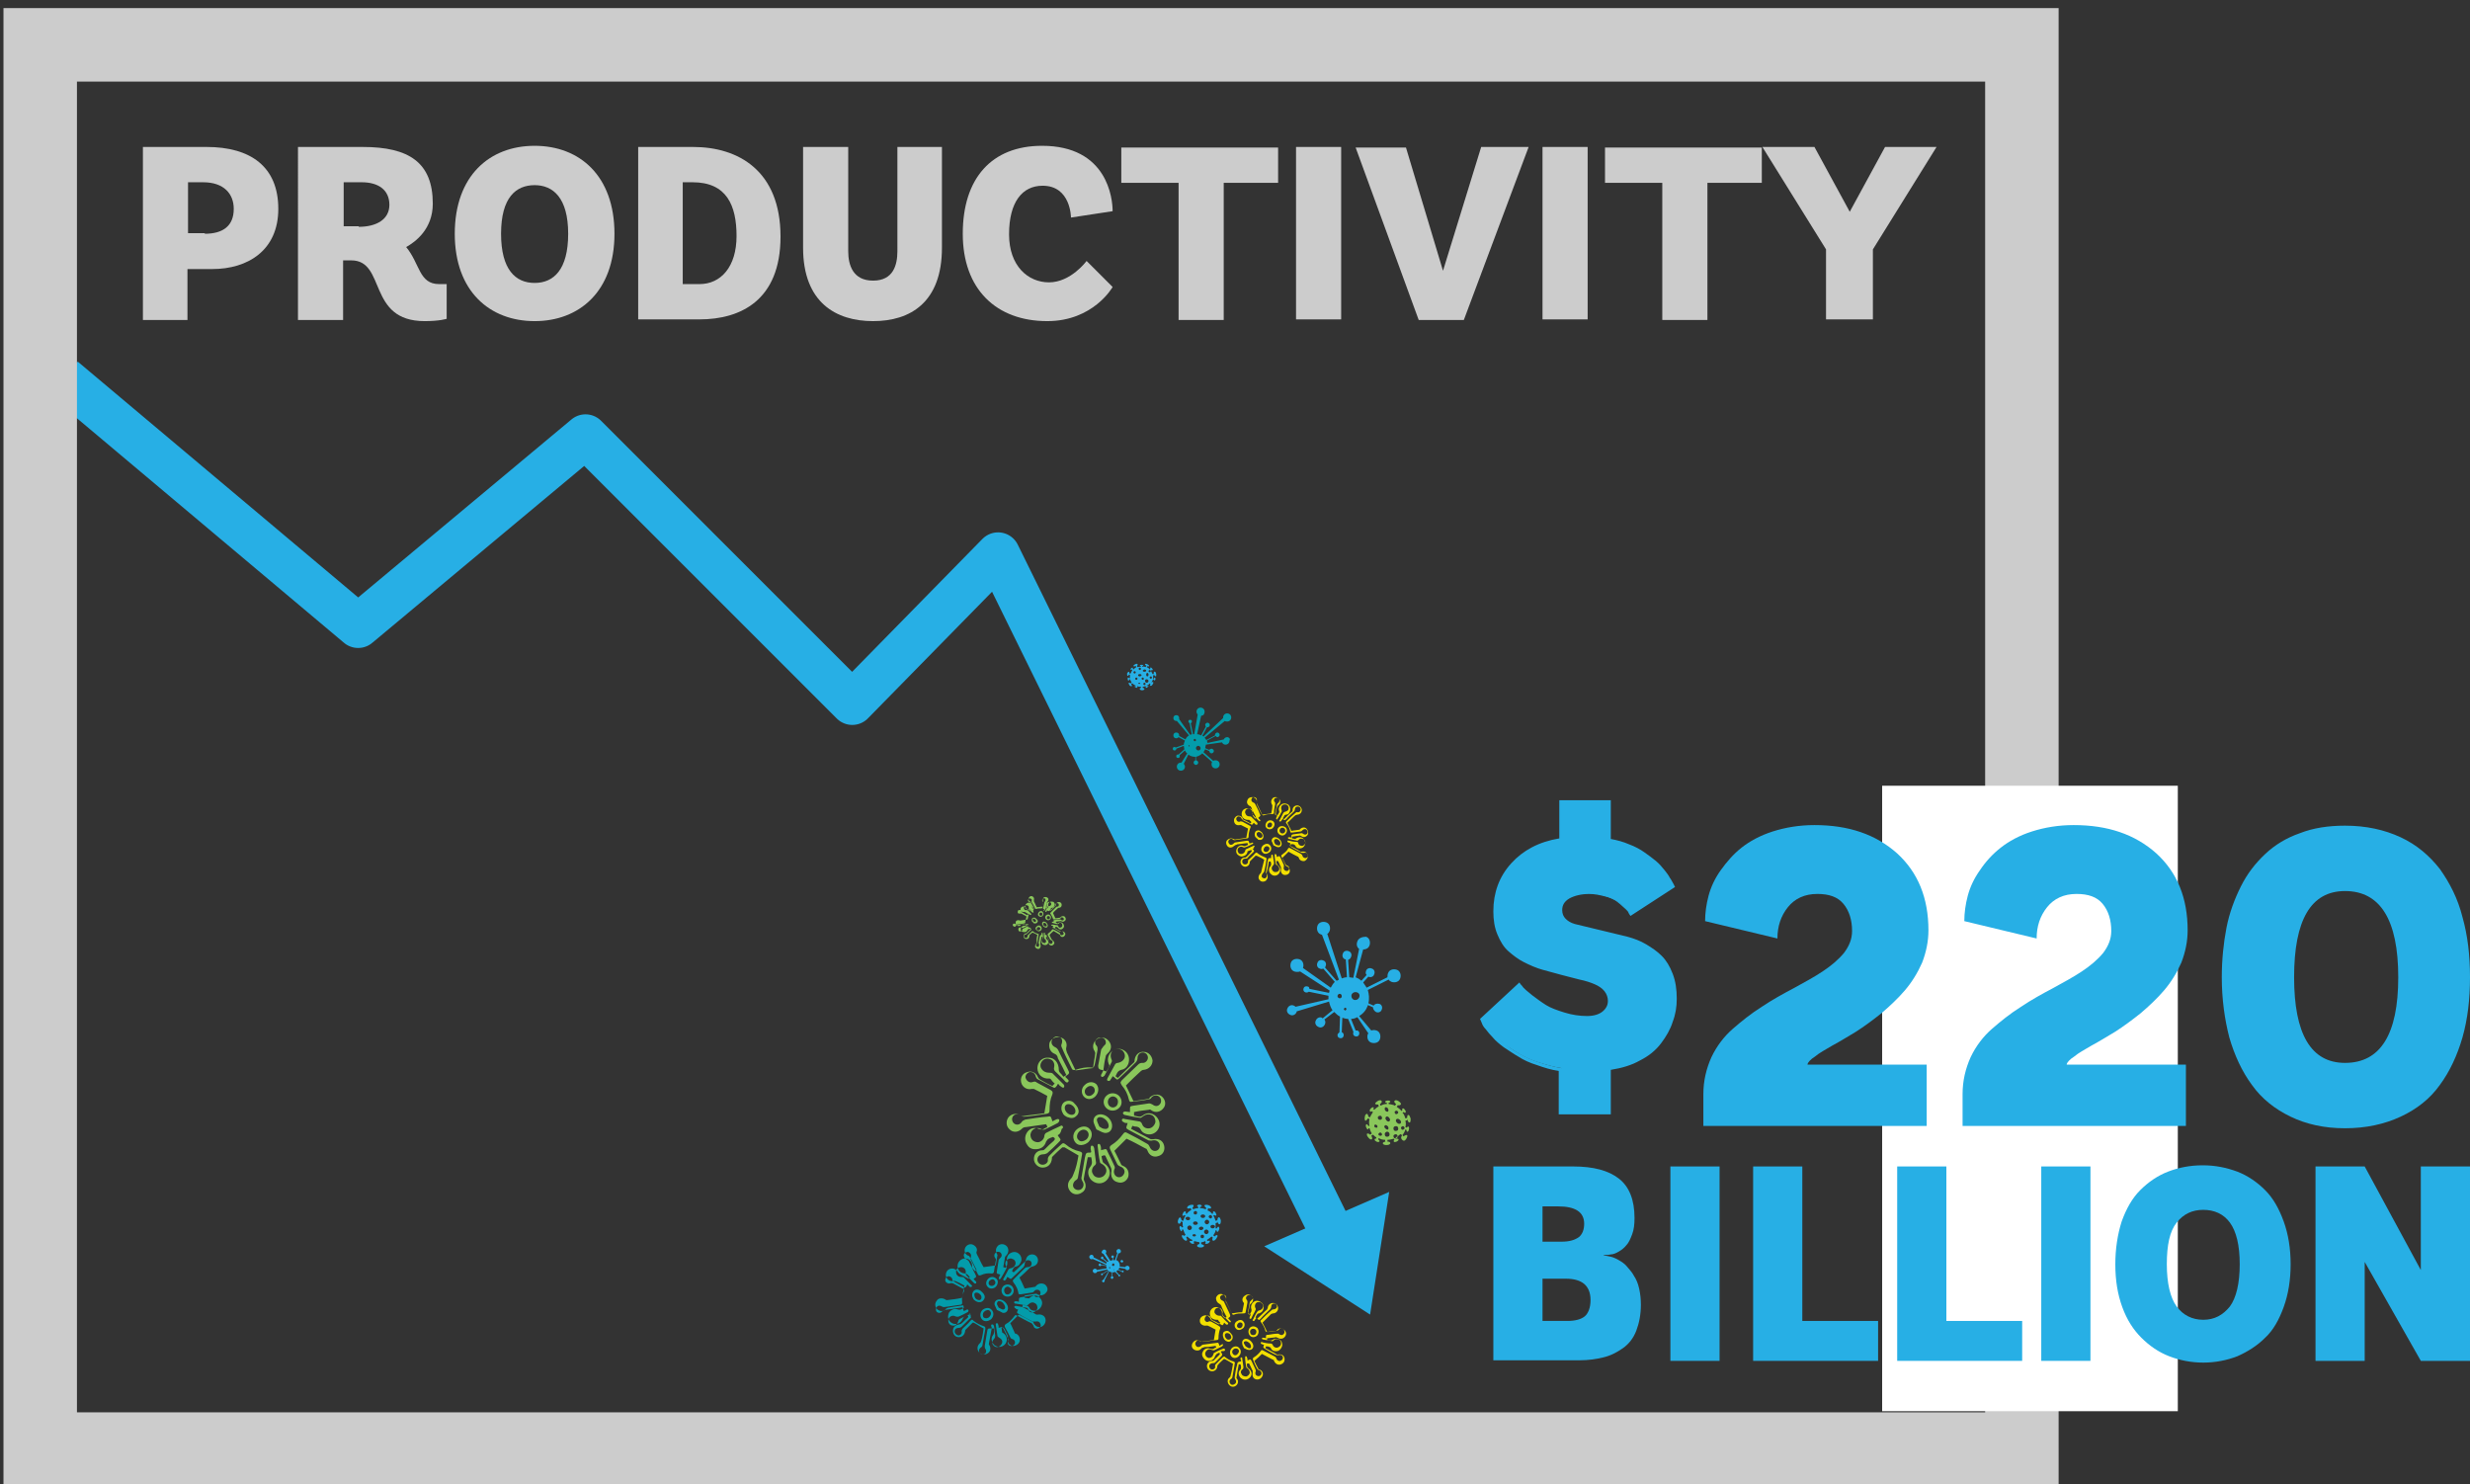 <?xml version="1.0" encoding="utf-8"?>
<!-- Generator: Adobe Illustrator 19.1.0, SVG Export Plug-In . SVG Version: 6.00 Build 0)  -->
<svg version="1.1" id="Layer_3" xmlns="http://www.w3.org/2000/svg" xmlns:xlink="http://www.w3.org/1999/xlink" x="0px" y="0px"
	 viewBox="0 0 426.9 256.5" style="enable-background:new 0 0 426.9 256.5;" xml:space="preserve">
<rect x="0" y="0" width="426.9" height="256.5" fill="#333333" stroke="none"/>
<style type="text/css">
	.st0{fill:none;stroke:#27AFE5;stroke-width:7.581;stroke-linejoin:round;stroke-miterlimit:10;}
	.st1{fill:#27AFE5;}
	.st2{fill:#CCCCCC;}
	.st3{fill:#039CAA;}
	.st4{fill:#8AC75B;}
	.st5{fill:#F2DF00;}
	.st6{fill:#FFFFFF;}
</style>
<polyline class="st0" points="11,65.4 61.9,108.2 101.2,75.4 147.3,121.5 172.5,95.8 233.8,220.4 "/>
<polygon class="st1" points="218.5,215.4 236.8,227.2 240.1,206 "/>
<g>
	<path class="st2" d="M343.1,14.1v230H13.3v-230H343.1 M355.7,1.4h-12.7H13.3H0.6v12.7v230v12.7h12.7h329.8h12.7V244v-230V1.4
		L355.7,1.4z"/>
</g>
<g>
	<path class="st2" d="M24.7,55.3V25.4h11c7.6,0,12.4,3.4,12.4,10.7c0,7.2-5.3,10.4-11.4,10.4h-4.3v8.8H24.7z M35.4,40.4
		c3.2,0,5-1.4,5-4.3c0-2.6-1.7-4.6-5.3-4.6h-2.6v8.8H35.4z"/>
	<path class="st2" d="M77.2,55.1c0,0-1.2,0.4-3.8,0.4c-10,0-6.6-10.5-12.7-10.5h-1.4v10.3h-7.8V25.4h11.2c8,0,12.1,2.7,12.1,9.8
		c0,4.4-3,6.6-4.6,7.5c2.4,2.9,2.2,6.4,5.7,6.4h1.3V55.1z M62,39.2c3.1,0,5.3-1.3,5.3-3.8s-1.8-3.9-4.8-3.9h-3.1v7.6H62z"/>
	<path class="st2" d="M78.6,40.4c0-10,6-15.2,13.8-15.2c7.8,0,13.8,5.2,13.8,15.2c0,10-6.1,15.1-13.8,15.1S78.6,50.4,78.6,40.4z
		 M98.2,40.4c0-6.2-2.6-8.4-5.8-8.4s-5.8,2.1-5.8,8.4c0,6.2,2.5,8.5,5.8,8.5S98.2,46.6,98.2,40.4z"/>
	<path class="st2" d="M110.3,55.3V25.4h9.5c7.8,0,15.1,4.1,15.1,15.5c0,11-6.9,14.3-14,14.3H110.3z M120.9,49.1c3.7,0,6.4-3,6.4-8.3
		c0-5.3-1.7-9.3-7.6-9.3H118v17.6H120.9z"/>
	<path class="st2" d="M155,25.4h7.8v17.4c0,9.5-5.5,12.7-11.9,12.7c-6.4,0-12.1-3.2-12.1-12.7l0-17.4h7.8v18c0,2.4,0.8,5.1,4.3,5.1
		s4.2-2.7,4.2-5.1V25.4z"/>
	<path class="st2" d="M192.3,49.6c0,0-3.3,5.9-11.3,5.9c-8.8,0-14.6-5.5-14.6-15.1c0-9.6,5-15.2,13.7-15.2
		c11.3,0,12.2,9.1,12.2,11.3l-7.2,1.1c0,0,0-5.5-4.9-5.5c-3.5,0-5.8,2.8-5.8,8.4c0,5.5,3.3,8.3,6.9,8.3c3.8,0,6.5-3.7,6.5-3.7
		L192.3,49.6z"/>
	<path class="st2" d="M203.7,55.3V31.6h-9.9v-6.1h27.1v6.1h-9.4v23.7H203.7z"/>
	<path class="st2" d="M224,55.3V25.4h7.8v29.8H224z"/>
	<path class="st2" d="M256,25.4h8.2L253,55.3h-7.8l-10.9-29.8h8.7l6.4,21.3L256,25.4z"/>
	<path class="st2" d="M266.6,55.3V25.4h7.8v29.8H266.6z"/>
	<path class="st2" d="M287.3,55.3V31.6h-9.9v-6.1h27.1v6.1h-9.4v23.7H287.3z"/>
	<path class="st2" d="M315.6,55.3V43.1l-11-17.7h9l6.1,11.2l6.1-11.2h8.9l-11,17.7v12.1H315.6z"/>
</g>
<path class="st3" d="M212.1,127.4c-0.3,0-0.5,0.2-0.6,0.4l-2.8,0.6c0-0.1-0.1-0.3-0.1-0.4l1.5-0.8c0.1,0.1,0.2,0.2,0.3,0.2
	c0.2,0,0.4-0.2,0.4-0.4c0-0.2-0.2-0.4-0.4-0.4c-0.2,0-0.4,0.2-0.4,0.4c0,0,0,0,0,0.1l-1.5,0.8c-0.1-0.1-0.2-0.3-0.3-0.4l3.5-2.9
	c0.1,0.1,0.2,0.1,0.4,0.1c0.4,0,0.7-0.3,0.7-0.7s-0.3-0.7-0.7-0.7c-0.4,0-0.7,0.3-0.7,0.7c0,0,0,0.1,0,0.1l-3.4,3.2
	c-0.1-0.1-0.1-0.1-0.2-0.1l0.8-1.5c0,0,0.1,0,0.1,0c0.2,0,0.4-0.2,0.4-0.4c0-0.2-0.2-0.4-0.4-0.4c-0.2,0-0.4,0.2-0.4,0.4
	c0,0.1,0.1,0.2,0.1,0.3l-0.8,1.5c-0.2-0.1-0.4-0.2-0.7-0.2l0.7-3.2c0.4,0,0.6-0.3,0.6-0.7c0-0.4-0.3-0.7-0.7-0.7s-0.7,0.3-0.7,0.7
	c0,0.2,0.1,0.4,0.2,0.5l-0.6,3.4c-0.1,0-0.2,0-0.2,0l-0.4-1.9c0.1-0.1,0.2-0.1,0.2-0.3c0-0.2-0.1-0.3-0.3-0.3
	c-0.2,0-0.3,0.1-0.3,0.3c0,0.1,0.1,0.2,0.2,0.3l0.4,1.9c-0.1,0-0.2,0.1-0.3,0.1l-1.9-2.7c0-0.1,0-0.1,0-0.2c0-0.3-0.2-0.5-0.5-0.5
	c-0.3,0-0.5,0.2-0.5,0.5c0,0.3,0.2,0.5,0.5,0.5c0,0,0,0,0.1,0l2.1,2.5c-0.3,0.2-0.5,0.4-0.6,0.7l-1.1-0.6c0,0,0,0,0-0.1
	c0-0.3-0.2-0.5-0.5-0.5c-0.3,0-0.5,0.2-0.5,0.5c0,0.3,0.2,0.5,0.5,0.5c0.2,0,0.3-0.1,0.4-0.2l1.1,0.6c-0.1,0.2-0.2,0.5-0.2,0.7
	l-1.4,0.5c-0.1-0.1-0.1-0.1-0.2-0.1c-0.2,0-0.3,0.1-0.3,0.3c0,0.2,0.1,0.3,0.3,0.3c0.2,0,0.3-0.1,0.3-0.3v0l1.3-0.5
	c0,0.2,0.1,0.4,0.1,0.6l-1,0.9c0,0,0,0-0.1,0c-0.2,0-0.3,0.1-0.3,0.3c0,0.2,0.1,0.3,0.3,0.3c0.2,0,0.3-0.1,0.3-0.3
	c0-0.1,0-0.1,0-0.2l0.9-0.8c0.1,0.2,0.2,0.4,0.4,0.5l-1,1.6c0,0,0,0-0.1,0c-0.4,0-0.7,0.3-0.7,0.7s0.3,0.7,0.7,0.7
	c0.4,0,0.7-0.3,0.7-0.7c0-0.2-0.1-0.3-0.2-0.5l0.8-1.6c0.3,0.3,0.8,0.4,1.2,0.4c0,0,0,0,0,0l0,0.6c-0.2,0.1-0.3,0.2-0.3,0.4
	c0,0.2,0.2,0.4,0.4,0.4c0.2,0,0.4-0.2,0.4-0.4c0-0.2-0.2-0.4-0.4-0.4l0-0.6c0.4-0.1,0.8-0.3,1.1-0.6l1.7,1.5
	c-0.1,0.1-0.1,0.2-0.1,0.4c0,0.4,0.3,0.7,0.7,0.7s0.7-0.3,0.7-0.7c0-0.4-0.3-0.7-0.7-0.7c-0.1,0-0.3,0-0.4,0.1l-1.7-1.5
	c0.1-0.2,0.2-0.3,0.3-0.5l0.7,0.3c0,0,0,0,0,0c0,0.2,0.2,0.4,0.4,0.4c0.2,0,0.4-0.2,0.4-0.4c0-0.2-0.2-0.4-0.4-0.4
	c-0.2,0-0.3,0.1-0.4,0.2l-0.7-0.3c0-0.2,0.1-0.4,0.1-0.5c0,0,0-0.1,0-0.1l2.8-0.4c0.1,0.2,0.3,0.4,0.6,0.4c0.4,0,0.7-0.3,0.7-0.7
	C212.7,127.7,212.4,127.4,212.1,127.4z M205.5,129c-0.1,0-0.1-0.1-0.1-0.1c0-0.1,0.1-0.1,0.1-0.1c0.1,0,0.1,0.1,0.1,0.1
	C205.7,128.9,205.6,129,205.5,129z M206.5,128.1c-0.1,0-0.2-0.1-0.2-0.2s0.1-0.2,0.2-0.2c0.1,0,0.2,0.1,0.2,0.2
	S206.7,128.1,206.5,128.1z M207.1,129.7c-0.2,0-0.4-0.2-0.4-0.4s0.2-0.4,0.4-0.4c0.2,0,0.4,0.2,0.4,0.4S207.4,129.7,207.1,129.7z"/>
<g>
	<g>
		<path class="st4" d="M186.4,199.7c-0.8-0.5-1.6-0.9-2.4-1.4c-0.1,0-0.3,0-0.4,0c-0.6,0.5-1.2,1.1-1.7,1.6
			c-0.1,0.1-0.1,0.2-0.1,0.4c-0.1,0.9-0.7,1.5-1.6,1.5c-0.8,0-1.5-0.7-1.5-1.5c0-0.9,0.6-1.5,1.5-1.5c0.2,0,0.3-0.1,0.4-0.2
			c0.5-0.5,1-1,1.5-1.4c0.3-0.3,0.3-0.5-0.1-0.7c-0.3,0.1-0.6,0.2-0.9,0.4c-0.1,0.1-0.2,0.3-0.3,0.4c-0.2,0.7-0.7,1.2-1.5,1.3
			c-0.8,0.1-1.4-0.1-1.8-0.8c-0.4-0.6-0.4-1.3-0.1-1.9c0.4-0.8,1.3-1.2,2.1-0.8c0.5,0.2,0.8,0.1,1.1-0.1c0.1-0.1,0.3-0.1,0.4-0.2
			c0-0.2-0.1-0.3-0.2-0.5c-0.9,0.1-1.9,0.3-2.8,0.4c-0.2,0-0.5,0.1-0.7,0.1c-0.3,0-0.5,0.1-0.7,0.3c-0.6,0.6-1.5,0.7-2.1,0.1
			c-0.6-0.5-0.7-1.4-0.2-2.1c0.5-0.6,1.4-0.8,2.1-0.3c0.1,0.1,0.3,0.1,0.4,0.1c1.2-0.2,2.5-0.3,3.7-0.5c0.2-1,0.3-1.9,0.5-3
			c-0.7-0.4-1.5-0.8-2.3-1.2c-0.1,0-0.2,0-0.4,0c-0.8,0.2-1.6-0.3-1.8-1.1c-0.2-0.8,0.2-1.6,1-1.8c0.8-0.3,1.6,0.1,1.9,0.9
			c0.1,0.2,0.2,0.3,0.4,0.4c0.7,0.4,1.4,0.8,2.1,1.1c0.1-0.1,0.2-0.3,0.4-0.4c-0.3-0.3-0.5-0.5-0.7-0.8c-0.1-0.1-0.2-0.1-0.3-0.1
			c-1.1,0.1-2-0.7-2-1.8c0-1,0.8-1.9,1.9-1.8c1.1,0,1.8,0.9,1.8,2.1c0,0.2,0.1,0.4,0.2,0.5c0.2,0.2,0.4,0.4,0.6,0.7
			c0.2-0.1,0.3-0.2,0.5-0.3c-0.4-0.9-0.9-1.8-1.3-2.6c-0.1-0.2-0.2-0.3-0.2-0.5c-0.1-0.3-0.3-0.5-0.6-0.6c-0.7-0.3-1-1.1-0.8-1.9
			c0.3-0.7,1.1-1.1,1.9-0.9c0.8,0.2,1.2,1,1,1.7c-0.1,0.3,0,0.6,0.1,0.9c0.5,1,1,2.1,1.5,3.1c1-0.1,1.9-0.3,3-0.4
			c0.1-0.8,0.3-1.7,0.4-2.6c0-0.1-0.1-0.2-0.1-0.3c-0.5-0.7-0.3-1.6,0.4-2.1c0.7-0.5,1.6-0.3,2.1,0.4c0.5,0.7,0.4,1.5-0.3,2.1
			c-0.1,0.1-0.3,0.3-0.3,0.5c-0.2,0.8-0.3,1.6-0.4,2.4c0.2,0.1,0.3,0.1,0.5,0.2c0.2-0.3,0.4-0.6,0.5-0.9c0.1-0.1,0-0.3-0.1-0.5
			c-0.3-0.8,0-1.7,0.7-2.2c0.7-0.5,1.6-0.4,2.2,0.1c0.6,0.5,0.8,1.4,0.5,2.2c-0.2,0.5-0.6,0.9-1.2,1c-0.3,0.1-0.5,0.2-0.7,0.5
			c-0.1,0.2-0.2,0.4-0.3,0.6c0.1,0.1,0.3,0.2,0.4,0.3c0.9-0.9,1.9-1.8,2.8-2.7c0.1-0.1,0.1-0.2,0.1-0.4c0.1-0.9,0.8-1.5,1.6-1.4
			c0.8,0,1.4,0.7,1.5,1.5c0,0.8-0.6,1.5-1.5,1.6c-0.2,0-0.4,0.1-0.5,0.2c-0.9,0.8-1.8,1.7-2.6,2.5c0.4,0.9,0.9,1.8,1.3,2.7
			c0.8-0.1,1.7-0.2,2.6-0.4c0.1,0,0.2-0.1,0.2-0.2c0.6-0.6,1.5-0.7,2.1-0.2c0.6,0.5,0.8,1.4,0.3,2c-0.5,0.7-1.4,0.9-2.1,0.4
			c-0.1-0.1-0.3-0.2-0.4-0.1c-0.9,0.1-1.7,0.2-2.6,0.4c0,0.2,0,0.4,0,0.6c0.4,0.1,0.7,0.2,1,0.2c0.2,0,0.3-0.1,0.5-0.2
			c0.6-0.5,1.4-0.5,2-0.1c0.6,0.4,1,1.1,0.9,1.8c-0.1,0.7-0.6,1.3-1.3,1.5c-0.7,0.2-1.6-0.1-1.9-0.7c-0.2-0.4-0.5-0.6-1-0.6
			c-0.2,0-0.3-0.1-0.5-0.1c-0.1,0.2-0.1,0.3-0.2,0.5c1.1,0.6,2.3,1.2,3.4,1.8c0.1,0,0.2,0,0.4,0c0.9-0.2,1.7,0.2,1.9,1.1
			c0.2,0.8-0.2,1.6-1,1.8c-0.8,0.3-1.6-0.1-1.9-1c-0.1-0.1-0.1-0.3-0.3-0.3c-1.1-0.6-2.2-1.2-3.3-1.7c0,0-0.1,0,0,0
			c-0.7,0.7-1.4,1.4-2.1,2.1c0.4,0.7,0.8,1.6,1.2,2.4c0,0.1,0.2,0.1,0.3,0.2c0.8,0.3,1.1,1.1,0.9,1.9c-0.3,0.8-1.1,1.2-1.9,0.9
			c-0.8-0.2-1.2-1-1-1.9c0-0.2,0-0.4-0.1-0.6c-0.3-0.6-0.5-1.1-0.8-1.7c-0.2-0.5-0.2-0.5-0.8-0.3c0,0.3,0.1,0.7,0.2,1
			c0,0.1,0.2,0.2,0.3,0.3c0.9,0.6,1.2,1.7,0.6,2.6c-0.6,0.9-1.8,1.1-2.7,0.4c-0.7-0.5-1-1.7-0.4-2.4c0.5-0.6,0.3-1.1,0.2-1.7
			c-0.2,0-0.3,0-0.6,0c-0.2,1.2-0.5,2.5-0.7,3.8c0,0.1,0.1,0.2,0.1,0.3c0.4,0.7,0.3,1.6-0.4,2c-0.7,0.5-1.6,0.4-2.1-0.3
			c-0.5-0.7-0.4-1.5,0.2-2.1c0.2-0.2,0.3-0.4,0.4-0.7C186,201.9,186.2,200.8,186.4,199.7z M182.8,196.2c0.1,0.1,0.1,0.2,0.2,0.3
			c0.4,0.5,0.4,0.5-0.1,1c-0.6,0.6-1.2,1.2-1.9,1.8c-0.2,0.1-0.4,0.2-0.7,0.2c-0.6,0-1,0.4-1,0.9c0,0.5,0.4,0.9,0.9,0.9
			c0.5,0,1-0.4,0.9-0.9c0-0.3,0.1-0.5,0.3-0.7c0.6-0.6,1.2-1.2,1.9-1.8c0.4-0.4,0.5-0.4,0.9-0.1c0.7,0.6,1.5,1,2.4,1.2
			c0.4,0.1,0.5,0.3,0.4,0.6c-0.2,1.3-0.5,2.6-0.7,3.9c0,0.2-0.2,0.4-0.4,0.5c-0.4,0.3-0.6,0.9-0.3,1.3c0.3,0.4,0.9,0.5,1.3,0.2
			c0.4-0.3,0.5-0.9,0.2-1.3c-0.1-0.2-0.2-0.4-0.2-0.6c0.2-1.2,0.4-2.3,0.6-3.5c0.2-0.9,0.2-0.9,1-0.9c0,0,0,0,0.1-0.1
			c0-0.2-0.1-0.4-0.1-0.6c0-0.2,0-0.5,0.2-0.5c0.3,0,0.3,0.2,0.4,0.4c0.1,0.8,0.2,1.5,0.3,2.3c0.1,0.4,0,0.6-0.3,0.8
			c-0.4,0.4-0.5,1-0.2,1.4c0.2,0.5,0.8,0.7,1.3,0.6c0.5-0.1,0.9-0.5,1-1c0.1-0.5-0.2-1-0.7-1.3c-0.2-0.1-0.4-0.2-0.4-0.4
			c-0.2-0.9-0.3-1.9-0.4-2.8c0-0.1,0-0.3,0.2-0.3s0.3,0.2,0.3,0.3c0.1,0.2,0.1,0.5,0.1,0.8c0.2-0.1,0.3-0.1,0.4-0.1
			c0.4-0.2,0.6-0.1,0.7,0.3c0.4,0.8,0.8,1.6,1.2,2.5c0.1,0.2,0.1,0.4,0,0.6c-0.2,0.5,0,1.1,0.5,1.3c0.5,0.2,1-0.1,1.2-0.6
			c0.2-0.5-0.1-1-0.7-1.2c-0.2-0.1-0.4-0.2-0.5-0.4c-0.4-0.8-0.8-1.7-1.2-2.5c-0.2-0.4-0.1-0.6,0.2-0.8c0.8-0.5,1.4-1.1,2-1.9
			c0.2-0.3,0.4-0.4,0.7-0.2c1.2,0.6,2.3,1.2,3.5,1.9c0.2,0.1,0.3,0.3,0.4,0.5c0.2,0.5,0.6,0.8,1.1,0.7c0.5-0.1,0.8-0.7,0.6-1.2
			c-0.2-0.5-0.7-0.7-1.2-0.6c-0.2,0.1-0.5,0-0.7,0c-1.1-0.6-2.3-1.2-3.4-1.8c-0.5-0.3-0.5-0.3-0.3-0.9c0-0.1,0.1-0.2,0.1-0.3
			c-0.2,0-0.5,0-0.6-0.1c-0.2-0.1-0.4-0.2-0.4-0.4c0-0.3,0.3-0.3,0.5-0.2c0.8,0.1,1.6,0.3,2.4,0.4c0.3,0,0.5,0.2,0.6,0.5
			c0.2,0.6,0.8,0.8,1.3,0.7c0.5-0.1,0.9-0.6,1-1.1c0-0.5-0.2-1-0.7-1.2c-0.5-0.2-1-0.1-1.4,0.2c-0.1,0.1-0.4,0.3-0.5,0.3
			c-0.9-0.1-1.8-0.3-2.7-0.5c-0.1,0-0.4-0.2-0.3-0.4s0.3-0.2,0.4-0.2c0.2,0,0.5,0.1,0.8,0.1c0-0.1,0-0.3,0-0.4c0-0.6,0-0.6,0.6-0.7
			c0.9-0.1,1.8-0.3,2.7-0.4c0.2,0,0.4,0.1,0.6,0.2c0.5,0.4,1,0.3,1.3-0.1c0.3-0.4,0.2-1-0.2-1.3c-0.4-0.3-1-0.2-1.3,0.2
			c-0.1,0.2-0.3,0.3-0.5,0.3c-0.9,0.2-1.8,0.3-2.8,0.4c-0.4,0.1-0.5,0-0.6-0.4c-0.2-0.9-0.6-1.7-1.2-2.4c-0.3-0.5-0.3-0.5,0-0.9
			c0.9-0.9,1.9-1.8,2.8-2.7c0.2-0.2,0.4-0.3,0.7-0.3c0.5,0.1,1-0.4,1-0.9c0-0.5-0.4-0.9-0.9-0.9c-0.5,0-0.9,0.4-0.9,1
			c0,0.2-0.1,0.5-0.3,0.7c-0.9,0.9-1.8,1.8-2.7,2.6c-0.5,0.5-0.5,0.5-1,0c-0.1-0.1-0.2-0.1-0.3-0.2c-0.1,0.2-0.2,0.4-0.3,0.5
			c-0.1,0.2-0.2,0.4-0.5,0.3c-0.3-0.1-0.1-0.4,0-0.6c0.4-0.7,0.8-1.5,1.2-2.2c0.1-0.2,0.3-0.3,0.5-0.3c0.6-0.1,1.1-0.5,1.2-1
			c0.1-0.5-0.2-1.1-0.7-1.3c-0.5-0.2-1-0.1-1.4,0.2c-0.4,0.4-0.4,1-0.2,1.5c0.1,0.1,0.1,0.4,0,0.5c-0.4,0.8-0.8,1.6-1.2,2.3
			c-0.1,0.1-0.3,0.3-0.5,0.2c-0.2-0.1-0.1-0.4,0-0.5c0.1-0.2,0.2-0.4,0.3-0.6c-0.2-0.1-0.3-0.1-0.4-0.1c-0.4-0.1-0.5-0.3-0.5-0.7
			c0.2-0.9,0.3-1.8,0.5-2.7c0-0.2,0.2-0.3,0.3-0.5c0.1-0.2,0.4-0.4,0.5-0.6c0.1-0.4-0.1-0.9-0.5-1c-0.4-0.2-0.8-0.1-1.1,0.2
			c-0.3,0.3-0.3,0.8,0,1.1c0.2,0.2,0.2,0.5,0.2,0.7c-0.2,0.9-0.3,1.8-0.5,2.6c-0.1,0.4-0.2,0.6-0.6,0.5c-0.9-0.1-1.8,0.1-2.7,0.4
			c-0.4,0.1-0.6,0-0.7-0.3c-0.6-1.2-1.2-2.4-1.7-3.6c-0.1-0.2-0.1-0.4,0-0.6c0.2-0.6,0-1.1-0.5-1.2c-0.5-0.2-1,0.1-1.2,0.6
			c-0.2,0.5,0.1,1,0.6,1.2c0.2,0.1,0.4,0.3,0.5,0.5c0.5,1,1,2.1,1.6,3.2c0.4,0.8,0.4,0.8-0.3,1.3c0,0,0,0-0.1,0.1
			c0.1,0.1,0.3,0.3,0.4,0.4c0.2,0.2,0.3,0.3,0.1,0.5c-0.2,0.2-0.4,0-0.5-0.1c-0.5-0.6-1.1-1.1-1.7-1.7c-0.2-0.2-0.3-0.4-0.2-0.8
			c0.1-0.5-0.1-1.1-0.6-1.3c-0.5-0.2-1-0.2-1.4,0.2c-0.4,0.4-0.5,1-0.2,1.4c0.3,0.5,0.8,0.7,1.3,0.7c0.2,0,0.4,0,0.6,0.1
			c0.6,0.6,1.3,1.3,1.9,1.9c0.1,0.1,0.2,0.3,0.1,0.5s-0.4,0-0.5-0.1c-0.2-0.1-0.4-0.3-0.5-0.5c-0.1,0.1-0.2,0.2-0.2,0.3
			c-0.4,0.5-0.4,0.5-0.9,0.2c-0.8-0.4-1.5-0.8-2.3-1.2c-0.3-0.1-0.4-0.3-0.5-0.6c-0.1-0.5-0.6-0.8-1.1-0.7c-0.5,0.2-0.8,0.7-0.6,1.1
			c0.2,0.5,0.7,0.8,1.2,0.6c0.3-0.1,0.5-0.1,0.7,0.1c0.8,0.4,1.6,0.9,2.4,1.3c0.3,0.2,0.4,0.3,0.3,0.7c-0.4,0.9-0.5,1.8-0.5,2.8
			c0,0.4-0.1,0.5-0.5,0.6c-1.3,0.2-2.6,0.4-3.9,0.5c-0.2,0-0.5-0.1-0.6-0.2c-0.4-0.3-1-0.3-1.3,0.1c-0.3,0.4-0.2,1,0.2,1.3
			c0.4,0.3,1,0.2,1.3-0.3c0.1-0.2,0.4-0.3,0.6-0.4c1.3-0.2,2.5-0.4,3.8-0.5c0.6-0.1,0.6-0.1,0.8,0.5c0,0.1,0.1,0.2,0.1,0.3
			c0.2-0.1,0.4-0.2,0.6-0.3c0.2-0.1,0.5-0.2,0.6,0.1c0,0.1-0.1,0.4-0.3,0.5c-0.7,0.4-1.4,0.7-2,1c-0.3,0.2-0.6,0.2-0.9,0
			c-0.8-0.4-1.7,0.1-1.8,1c0,0.7,0.4,1.2,1.1,1.3c0.6,0.1,1.2-0.4,1.3-1c0-0.2,0.1-0.5,0.3-0.6c0.8-0.4,1.6-0.8,2.5-1.2
			c0.1-0.1,0.3-0.1,0.4,0.1c0.1,0.2-0.1,0.4-0.2,0.4C183.3,196,183,196.1,182.8,196.2z"/>
		<path class="st4" d="M189.5,195.2c-0.2-0.5-0.4-0.9-0.5-1.3c-0.1-0.8,0.5-1.4,1.4-1.3c0.9,0.1,1.7,0.9,1.8,1.8
			c0.1,0.9-0.5,1.5-1.3,1.4C190.4,195.7,190,195.4,189.5,195.2z M190,194.7c0.3,0.2,0.6,0.4,0.9,0.4c0.5,0.1,0.8-0.2,0.7-0.7
			c-0.1-0.6-0.7-1.2-1.3-1.3c-0.5-0.1-0.8,0.2-0.7,0.6C189.7,194.1,189.9,194.4,190,194.7z"/>
		<path class="st4" d="M186.1,195.2c0.7-0.6,1.7-0.7,2.2-0.1c0.6,0.6,0.5,1.6-0.2,2.3c-0.7,0.6-1.7,0.7-2.2,0.1
			C185.3,196.8,185.4,195.8,186.1,195.2z M187.8,196.9c0.4-0.4,0.5-1,0.1-1.4c-0.4-0.4-1-0.3-1.4,0.1c-0.4,0.4-0.5,1.1-0.1,1.4
			C186.7,197.4,187.3,197.3,187.8,196.9z"/>
		<path class="st4" d="M184,192.8c-0.2-0.2-0.3-0.3-0.3-0.4c-0.4-0.6-0.3-1.4,0.1-1.8c0.4-0.4,1.2-0.5,1.7-0.1
			c0.3,0.3,0.6,0.6,0.8,1c0.2,0.5,0.2,1-0.3,1.4c-0.4,0.4-0.9,0.4-1.4,0.2C184.4,193.1,184.2,192.9,184,192.8z M184.4,192.3
			c0.4,0.4,1,0.5,1.3,0.2c0.3-0.3,0.2-0.9-0.2-1.3c-0.4-0.4-1-0.5-1.3-0.2C183.9,191.3,184,191.9,184.4,192.3z"/>
		<path class="st4" d="M191.2,191.5c-0.6-0.6-0.6-1.5,0-2.1c0.6-0.6,1.6-0.6,2.2,0c0.6,0.6,0.6,1.6,0,2.1
			C192.8,192.1,191.8,192.1,191.2,191.5z M193,189.8c-0.4-0.4-0.9-0.4-1.3,0c-0.3,0.4-0.3,0.9,0,1.3c0.4,0.4,0.9,0.4,1.3,0
			C193.3,190.7,193.3,190.1,193,189.8z"/>
		<path class="st4" d="M189.3,189.5c-0.6,0.6-1.5,0.6-2,0c-0.5-0.6-0.4-1.5,0.2-2c0.6-0.6,1.5-0.6,2-0.1
			C190,188,189.9,188.9,189.3,189.5z M187.8,188c-0.4,0.3-0.4,0.9-0.1,1.2c0.3,0.3,0.8,0.3,1.2-0.1c0.4-0.3,0.4-0.9,0.1-1.2
			C188.7,187.6,188.2,187.6,187.8,188z"/>
	</g>
</g>
<g>
	<g>
		<path class="st4" d="M179.3,161.6c-0.3-0.2-0.5-0.3-0.8-0.4c0,0-0.1,0-0.1,0c-0.2,0.2-0.4,0.3-0.5,0.5c0,0,0,0.1,0,0.1
			c0,0.3-0.2,0.5-0.5,0.5c-0.3,0-0.5-0.2-0.5-0.5c0-0.3,0.2-0.5,0.5-0.5c0,0,0.1,0,0.1-0.1c0.2-0.2,0.3-0.3,0.5-0.5
			c0.1-0.1,0.1-0.2,0-0.2c-0.1,0-0.2,0.1-0.3,0.1c0,0-0.1,0.1-0.1,0.1c-0.1,0.2-0.2,0.4-0.5,0.4c-0.2,0-0.4,0-0.6-0.2
			c-0.1-0.2-0.1-0.4,0-0.6c0.1-0.2,0.4-0.4,0.7-0.3c0.1,0.1,0.2,0,0.4,0c0,0,0.1,0,0.1-0.1c0-0.1,0-0.1,0-0.2
			c-0.3,0-0.6,0.1-0.9,0.1c-0.1,0-0.2,0-0.2,0c-0.1,0-0.2,0-0.2,0.1c-0.2,0.2-0.5,0.2-0.7,0c-0.2-0.2-0.2-0.5-0.1-0.7
			c0.2-0.2,0.4-0.2,0.7-0.1c0,0,0.1,0,0.1,0c0.4-0.1,0.8-0.1,1.2-0.2c0.1-0.3,0.1-0.6,0.2-0.9c-0.2-0.1-0.5-0.3-0.7-0.4
			c0,0-0.1,0-0.1,0c-0.3,0.1-0.5-0.1-0.6-0.3c-0.1-0.3,0.1-0.5,0.3-0.6c0.3-0.1,0.5,0,0.6,0.3c0,0.1,0.1,0.1,0.1,0.1
			c0.2,0.1,0.5,0.2,0.7,0.4c0,0,0.1-0.1,0.1-0.1c-0.1-0.1-0.2-0.2-0.2-0.2c0,0-0.1,0-0.1,0c-0.4,0-0.6-0.2-0.7-0.6
			c0-0.3,0.3-0.6,0.6-0.6c0.3,0,0.6,0.3,0.6,0.7c0,0.1,0,0.1,0,0.2c0.1,0.1,0.1,0.1,0.2,0.2c0.1,0,0.1-0.1,0.1-0.1
			c-0.1-0.3-0.3-0.6-0.4-0.8c0-0.1-0.1-0.1-0.1-0.2c0-0.1-0.1-0.2-0.2-0.2c-0.2-0.1-0.3-0.4-0.2-0.6c0.1-0.2,0.3-0.4,0.6-0.3
			c0.2,0.1,0.4,0.3,0.3,0.6c0,0.1,0,0.2,0,0.3c0.2,0.3,0.3,0.7,0.5,1c0.3,0,0.6-0.1,1-0.1c0-0.3,0.1-0.5,0.1-0.8c0,0,0-0.1,0-0.1
			c-0.1-0.2-0.1-0.5,0.1-0.7c0.2-0.1,0.5-0.1,0.7,0.1c0.2,0.2,0.1,0.5-0.1,0.7c0,0-0.1,0.1-0.1,0.2c-0.1,0.3-0.1,0.5-0.1,0.8
			c0.1,0,0.1,0,0.2,0.1c0.1-0.1,0.1-0.2,0.2-0.3c0,0,0-0.1,0-0.1c-0.1-0.3,0-0.5,0.2-0.7c0.2-0.1,0.5-0.1,0.7,0
			c0.2,0.2,0.3,0.5,0.1,0.7c-0.1,0.2-0.2,0.3-0.4,0.3c-0.1,0-0.2,0.1-0.2,0.2c0,0.1-0.1,0.1-0.1,0.2c0,0,0.1,0.1,0.1,0.1
			c0.3-0.3,0.6-0.6,0.9-0.9c0,0,0-0.1,0-0.1c0-0.3,0.2-0.5,0.5-0.5c0.3,0,0.5,0.2,0.5,0.5c0,0.3-0.2,0.5-0.5,0.5
			c-0.1,0-0.1,0-0.2,0.1c-0.3,0.3-0.6,0.5-0.8,0.8c0.1,0.3,0.3,0.6,0.4,0.9c0.3,0,0.6-0.1,0.8-0.1c0,0,0.1,0,0.1-0.1
			c0.2-0.2,0.5-0.2,0.7-0.1c0.2,0.2,0.3,0.5,0.1,0.7c-0.2,0.2-0.4,0.3-0.7,0.1c0,0-0.1,0-0.1,0c-0.3,0-0.6,0.1-0.8,0.1
			c0,0.1,0,0.1,0,0.2c0.1,0,0.2,0,0.3,0.1c0,0,0.1,0,0.1-0.1c0.2-0.1,0.4-0.2,0.7,0c0.2,0.1,0.3,0.4,0.3,0.6c0,0.2-0.2,0.4-0.4,0.5
			c-0.2,0.1-0.5,0-0.6-0.2c-0.1-0.1-0.2-0.2-0.3-0.2c-0.1,0-0.1,0-0.2,0c0,0.1,0,0.1-0.1,0.2c0.4,0.2,0.7,0.4,1.1,0.6
			c0,0,0.1,0,0.1,0c0.3-0.1,0.5,0.1,0.6,0.3c0.1,0.2-0.1,0.5-0.3,0.6c-0.3,0.1-0.5,0-0.6-0.3c0,0,0-0.1-0.1-0.1
			c-0.3-0.2-0.7-0.4-1-0.6c0,0,0,0,0,0c-0.2,0.2-0.5,0.4-0.7,0.7c0.1,0.2,0.2,0.5,0.4,0.8c0,0,0.1,0,0.1,0.1
			c0.2,0.1,0.4,0.4,0.3,0.6c-0.1,0.2-0.4,0.4-0.6,0.3c-0.3-0.1-0.4-0.3-0.3-0.6c0-0.1,0-0.1,0-0.2c-0.1-0.2-0.2-0.4-0.3-0.6
			c-0.1-0.1-0.1-0.1-0.2-0.1c0,0.1,0,0.2,0,0.3c0,0,0,0.1,0.1,0.1c0.3,0.2,0.4,0.6,0.2,0.8c-0.2,0.3-0.6,0.3-0.9,0.1
			c-0.2-0.2-0.3-0.5-0.1-0.8c0.2-0.2,0.1-0.4,0.1-0.5c-0.1,0-0.1,0-0.2,0c-0.1,0.4-0.1,0.8-0.2,1.2c0,0,0,0.1,0,0.1
			c0.1,0.2,0.1,0.5-0.1,0.7c-0.2,0.2-0.5,0.1-0.7-0.1c-0.2-0.2-0.1-0.5,0.1-0.7c0.1-0.1,0.1-0.1,0.1-0.2
			C179.1,162.3,179.2,161.9,179.3,161.6z M178.1,160.4C178.1,160.5,178.1,160.5,178.1,160.4c0.2,0.3,0.2,0.3,0,0.4
			c-0.2,0.2-0.4,0.4-0.6,0.6c-0.1,0-0.1,0.1-0.2,0.1c-0.2,0-0.3,0.1-0.3,0.3c0,0.2,0.1,0.3,0.3,0.3c0.2,0,0.3-0.1,0.3-0.3
			c0-0.1,0-0.2,0.1-0.2c0.2-0.2,0.4-0.4,0.6-0.6c0.1-0.1,0.2-0.1,0.3,0c0.2,0.2,0.5,0.3,0.8,0.4c0.1,0,0.2,0.1,0.1,0.2
			c-0.1,0.4-0.1,0.8-0.2,1.3c0,0.1-0.1,0.1-0.1,0.2c-0.1,0.1-0.2,0.3-0.1,0.4c0.1,0.1,0.3,0.2,0.4,0.1c0.1-0.1,0.1-0.3,0.1-0.4
			c0-0.1-0.1-0.1-0.1-0.2c0.1-0.4,0.1-0.7,0.2-1.1c0.1-0.3,0.1-0.3,0.3-0.3c0,0,0,0,0,0c0-0.1,0-0.1,0-0.2c0-0.1,0-0.1,0.1-0.2
			c0.1,0,0.1,0.1,0.1,0.1c0,0.2,0.1,0.5,0.1,0.7c0,0.1,0,0.2-0.1,0.3c-0.1,0.1-0.2,0.3-0.1,0.5c0.1,0.1,0.3,0.2,0.4,0.2
			c0.2,0,0.3-0.2,0.3-0.3c0-0.2-0.1-0.3-0.2-0.4c-0.1,0-0.1-0.1-0.1-0.1c-0.1-0.3-0.1-0.6-0.1-0.9c0,0,0-0.1,0.1-0.1
			c0.1,0,0.1,0.1,0.1,0.1c0,0.1,0,0.2,0,0.3c0.1,0,0.1,0,0.1,0c0.1-0.1,0.2,0,0.2,0.1c0.1,0.3,0.3,0.5,0.4,0.8c0,0.1,0,0.1,0,0.2
			c-0.1,0.2,0,0.3,0.2,0.4c0.2,0.1,0.3,0,0.4-0.2c0.1-0.2,0-0.3-0.2-0.4c-0.1,0-0.1-0.1-0.2-0.1c-0.1-0.3-0.3-0.5-0.4-0.8
			c-0.1-0.1,0-0.2,0.1-0.3c0.3-0.2,0.5-0.4,0.6-0.6c0.1-0.1,0.1-0.1,0.2-0.1c0.4,0.2,0.8,0.4,1.1,0.6c0.1,0,0.1,0.1,0.1,0.2
			c0.1,0.2,0.2,0.3,0.4,0.2c0.2,0,0.3-0.2,0.2-0.4c-0.1-0.2-0.2-0.2-0.4-0.2c-0.1,0-0.2,0-0.2,0c-0.4-0.2-0.7-0.4-1.1-0.6
			c-0.2-0.1-0.2-0.1-0.1-0.3c0,0,0-0.1,0-0.1c-0.1,0-0.1,0-0.2,0c-0.1,0-0.1-0.1-0.1-0.1c0-0.1,0.1-0.1,0.2-0.1
			c0.3,0,0.5,0.1,0.8,0.1c0.1,0,0.2,0.1,0.2,0.2c0.1,0.2,0.3,0.3,0.4,0.2c0.2,0,0.3-0.2,0.3-0.4c0-0.2-0.1-0.3-0.2-0.4
			c-0.2-0.1-0.3,0-0.4,0.1c0,0-0.1,0.1-0.2,0.1c-0.3,0-0.6-0.1-0.9-0.2c0,0-0.1,0-0.1-0.1c0-0.1,0.1-0.1,0.1-0.1c0.1,0,0.2,0,0.2,0
			c0,0,0-0.1,0-0.1c0-0.2,0-0.2,0.2-0.2c0.3,0,0.6-0.1,0.9-0.1c0.1,0,0.1,0,0.2,0.1c0.2,0.1,0.3,0.1,0.4,0c0.1-0.1,0.1-0.3-0.1-0.4
			c-0.1-0.1-0.3-0.1-0.4,0.1c0,0.1-0.1,0.1-0.2,0.1c-0.3,0.1-0.6,0.1-0.9,0.1c-0.1,0-0.2,0-0.2-0.1c-0.1-0.3-0.2-0.5-0.4-0.8
			c-0.1-0.1-0.1-0.2,0-0.3c0.3-0.3,0.6-0.6,0.9-0.9c0.1-0.1,0.1-0.1,0.2-0.1c0.2,0,0.3-0.1,0.3-0.3c0-0.2-0.1-0.3-0.3-0.3
			c-0.2,0-0.3,0.1-0.3,0.3c0,0.1,0,0.2-0.1,0.2c-0.3,0.3-0.6,0.6-0.9,0.8c-0.2,0.1-0.2,0.1-0.3,0c0,0-0.1,0-0.1-0.1
			c0,0.1-0.1,0.1-0.1,0.2c0,0.1-0.1,0.1-0.2,0.1c-0.1,0,0-0.1,0-0.2c0.1-0.2,0.2-0.5,0.4-0.7c0-0.1,0.1-0.1,0.2-0.1
			c0.2,0,0.3-0.1,0.4-0.3c0-0.2-0.1-0.3-0.2-0.4c-0.1-0.1-0.3,0-0.5,0.1c-0.1,0.1-0.1,0.3-0.1,0.5c0,0,0,0.1,0,0.2
			c-0.1,0.3-0.3,0.5-0.4,0.7c0,0-0.1,0.1-0.1,0.1s0-0.1,0-0.2c0-0.1,0.1-0.1,0.1-0.2c0,0-0.1,0-0.1,0c-0.1,0-0.2-0.1-0.1-0.2
			c0.1-0.3,0.1-0.6,0.2-0.9c0-0.1,0.1-0.1,0.1-0.2c0-0.1,0.1-0.1,0.1-0.2c0-0.1,0-0.3-0.1-0.3c-0.1-0.1-0.3,0-0.4,0.1
			c-0.1,0.1-0.1,0.3,0,0.4c0.1,0.1,0.1,0.1,0.1,0.2c-0.1,0.3-0.1,0.6-0.1,0.8c0,0.1-0.1,0.2-0.2,0.2c-0.3,0-0.6,0-0.9,0.1
			c-0.1,0-0.2,0-0.2-0.1c-0.2-0.4-0.4-0.8-0.6-1.1c0-0.1,0-0.1,0-0.2c0.1-0.2,0-0.3-0.2-0.4c-0.2-0.1-0.3,0-0.4,0.2
			c-0.1,0.2,0,0.3,0.2,0.4c0.1,0,0.1,0.1,0.2,0.1c0.2,0.3,0.3,0.7,0.5,1c0.1,0.3,0.1,0.3-0.1,0.4c0,0,0,0,0,0c0,0,0.1,0.1,0.1,0.1
			c0,0.1,0.1,0.1,0,0.2c-0.1,0.1-0.1,0-0.2,0c-0.2-0.2-0.4-0.4-0.5-0.5c-0.1-0.1-0.1-0.1-0.1-0.3c0-0.2,0-0.3-0.2-0.4
			c-0.2-0.1-0.3-0.1-0.5,0.1c-0.1,0.1-0.2,0.3-0.1,0.5c0.1,0.2,0.2,0.2,0.4,0.2c0.1,0,0.1,0,0.2,0c0.2,0.2,0.4,0.4,0.6,0.6
			c0,0,0.1,0.1,0,0.2c-0.1,0.1-0.1,0-0.2,0c-0.1,0-0.1-0.1-0.2-0.2c0,0,0,0.1-0.1,0.1c-0.1,0.2-0.1,0.2-0.3,0.1
			c-0.2-0.1-0.5-0.3-0.7-0.4c-0.1,0-0.1-0.1-0.2-0.2c0-0.2-0.2-0.3-0.4-0.2c-0.2,0-0.2,0.2-0.2,0.4c0,0.2,0.2,0.2,0.4,0.2
			c0.1,0,0.2,0,0.2,0c0.3,0.1,0.5,0.3,0.8,0.4c0.1,0.1,0.1,0.1,0.1,0.2c-0.1,0.3-0.2,0.6-0.2,0.9c0,0.1,0,0.2-0.2,0.2
			c-0.4,0.1-0.8,0.1-1.3,0.2c-0.1,0-0.1,0-0.2-0.1c-0.1-0.1-0.3-0.1-0.4,0c-0.1,0.1-0.1,0.3,0.1,0.4c0.1,0.1,0.3,0.1,0.4-0.1
			c0-0.1,0.1-0.1,0.2-0.1c0.4-0.1,0.8-0.1,1.2-0.2c0.2,0,0.2,0,0.3,0.2c0,0,0,0.1,0,0.1c0.1,0,0.1-0.1,0.2-0.1c0.1,0,0.1-0.1,0.2,0
			c0,0,0,0.1-0.1,0.1c-0.2,0.1-0.4,0.2-0.7,0.3c-0.1,0.1-0.2,0.1-0.3,0c-0.2-0.1-0.6,0-0.6,0.3c0,0.2,0.1,0.4,0.3,0.4
			c0.2,0,0.4-0.1,0.4-0.3c0-0.1,0-0.2,0.1-0.2c0.3-0.1,0.5-0.3,0.8-0.4c0,0,0.1,0,0.1,0c0,0.1,0,0.1-0.1,0.1
			C178.3,160.4,178.2,160.4,178.1,160.4z"/>
		<path class="st4" d="M180.3,160.1c-0.1-0.2-0.1-0.3-0.2-0.4c0-0.3,0.2-0.5,0.4-0.4c0.3,0,0.5,0.3,0.6,0.6c0,0.3-0.2,0.5-0.4,0.4
			C180.6,160.3,180.4,160.2,180.3,160.1z M180.4,160c0.1,0.1,0.2,0.1,0.3,0.1c0.2,0,0.3-0.1,0.2-0.2c0-0.2-0.2-0.4-0.4-0.4
			c-0.2,0-0.2,0.1-0.2,0.2C180.3,159.8,180.4,159.9,180.4,160z"/>
		<path class="st4" d="M179.2,160.1c0.2-0.2,0.5-0.2,0.7,0c0.2,0.2,0.2,0.5,0,0.7c-0.2,0.2-0.5,0.2-0.7,0
			C178.9,160.6,178.9,160.3,179.2,160.1z M179.7,160.7c0.1-0.1,0.2-0.3,0-0.4c-0.1-0.1-0.3-0.1-0.4,0c-0.1,0.1-0.2,0.3,0,0.5
			C179.4,160.8,179.6,160.8,179.7,160.7z"/>
		<path class="st4" d="M178.5,159.4c-0.1-0.1-0.1-0.1-0.1-0.1c-0.1-0.2-0.1-0.4,0-0.6c0.1-0.1,0.4-0.2,0.6,0
			c0.1,0.1,0.2,0.2,0.3,0.3c0.1,0.2,0.1,0.3-0.1,0.5c-0.1,0.1-0.3,0.1-0.5,0.1C178.6,159.4,178.6,159.4,178.5,159.4z M178.6,159.2
			c0.1,0.1,0.3,0.2,0.4,0.1c0.1-0.1,0.1-0.3-0.1-0.4c-0.1-0.1-0.3-0.2-0.4-0.1C178.5,158.9,178.5,159.1,178.6,159.2z"/>
		<path class="st4" d="M180.8,158.9c-0.2-0.2-0.2-0.5,0-0.7c0.2-0.2,0.5-0.2,0.7,0c0.2,0.2,0.2,0.5,0,0.7
			C181.3,159.1,181,159.1,180.8,158.9z M181.4,158.4c-0.1-0.1-0.3-0.1-0.4,0c-0.1,0.1-0.1,0.3,0,0.4c0.1,0.1,0.3,0.1,0.4,0
			C181.5,158.7,181.5,158.5,181.4,158.4z"/>
		<path class="st4" d="M180.2,158.3c-0.2,0.2-0.5,0.2-0.7,0c-0.2-0.2-0.1-0.5,0.1-0.7c0.2-0.2,0.5-0.2,0.6,0
			C180.4,157.8,180.4,158.1,180.2,158.3z M179.7,157.8c-0.1,0.1-0.1,0.3,0,0.4c0.1,0.1,0.3,0.1,0.4,0c0.1-0.1,0.1-0.3,0-0.4
			C180,157.7,179.8,157.7,179.7,157.8z"/>
	</g>
</g>
<g>
	<g>
		<path class="st5" d="M213.1,235.7c-0.5-0.3-1-0.6-1.4-0.8c-0.1,0-0.2,0-0.2,0c-0.3,0.3-0.7,0.6-1,1c-0.1,0.1-0.1,0.1-0.1,0.2
			c0,0.5-0.4,0.9-0.9,0.9c-0.5,0-0.9-0.4-0.9-0.9c0-0.5,0.4-0.9,0.9-0.9c0.1,0,0.2,0,0.3-0.1c0.3-0.3,0.6-0.6,0.9-0.9
			c0.2-0.2,0.2-0.3,0-0.4c-0.2,0.1-0.3,0.1-0.5,0.3c-0.1,0.1-0.1,0.2-0.2,0.3c-0.1,0.4-0.4,0.7-0.9,0.8c-0.4,0.1-0.8-0.1-1.1-0.5
			c-0.3-0.4-0.3-0.8-0.1-1.1c0.2-0.5,0.8-0.7,1.3-0.5c0.3,0.1,0.5,0.1,0.7-0.1c0.1,0,0.2-0.1,0.3-0.1c0-0.1-0.1-0.2-0.1-0.3
			c-0.6,0.1-1.1,0.2-1.7,0.2c-0.1,0-0.3,0-0.4,0.1c-0.2,0-0.3,0.1-0.4,0.2c-0.3,0.4-0.9,0.4-1.3,0.1c-0.4-0.3-0.4-0.8-0.1-1.2
			c0.3-0.4,0.8-0.5,1.2-0.2c0.1,0,0.2,0.1,0.2,0.1c0.7-0.1,1.5-0.2,2.2-0.3c0.1-0.6,0.2-1.2,0.3-1.8c-0.4-0.2-0.9-0.5-1.4-0.7
			c-0.1,0-0.1,0-0.2,0c-0.5,0.1-1-0.2-1.1-0.6c-0.1-0.5,0.1-0.9,0.6-1.1c0.5-0.2,1,0.1,1.2,0.5c0,0.1,0.1,0.2,0.2,0.3
			c0.4,0.2,0.8,0.5,1.3,0.7c0.1-0.1,0.1-0.2,0.2-0.3c-0.2-0.2-0.3-0.3-0.4-0.5c0,0-0.1,0-0.2,0c-0.7,0-1.2-0.4-1.2-1.1
			c0-0.6,0.5-1.1,1.1-1.1c0.6,0,1.1,0.6,1,1.2c0,0.1,0,0.2,0.1,0.3c0.1,0.1,0.2,0.3,0.4,0.4c0.1-0.1,0.2-0.1,0.3-0.2
			c-0.3-0.5-0.5-1-0.8-1.6c0-0.1-0.1-0.2-0.1-0.3c-0.1-0.2-0.2-0.3-0.4-0.4c-0.4-0.2-0.6-0.7-0.5-1.1c0.2-0.4,0.6-0.7,1.1-0.5
			c0.4,0.1,0.7,0.6,0.6,1c-0.1,0.2,0,0.4,0.1,0.5c0.3,0.6,0.6,1.2,0.9,1.8c0.6-0.1,1.2-0.2,1.8-0.2c0.1-0.5,0.2-1,0.3-1.5
			c0-0.1,0-0.1-0.1-0.2c-0.3-0.4-0.2-0.9,0.3-1.2c0.4-0.3,0.9-0.2,1.2,0.2c0.3,0.4,0.2,0.9-0.2,1.2c-0.1,0.1-0.2,0.2-0.2,0.3
			c-0.1,0.5-0.2,1-0.3,1.5c0.1,0,0.2,0.1,0.3,0.1c0.1-0.2,0.2-0.4,0.3-0.6c0-0.1,0-0.2,0-0.3c-0.2-0.5,0-1,0.4-1.3
			c0.4-0.3,0.9-0.2,1.3,0.1c0.4,0.3,0.5,0.8,0.3,1.3c-0.1,0.3-0.4,0.5-0.7,0.6c-0.2,0-0.3,0.1-0.4,0.3c-0.1,0.1-0.1,0.2-0.2,0.4
			c0.1,0.1,0.2,0.1,0.3,0.2c0.6-0.5,1.1-1.1,1.7-1.6c0,0,0-0.1,0.1-0.2c0-0.5,0.4-0.9,0.9-0.9c0.5,0,0.9,0.4,0.9,0.9
			c0,0.5-0.4,0.9-0.9,0.9c-0.1,0-0.2,0.1-0.3,0.1c-0.5,0.5-1,1-1.5,1.5c0.3,0.5,0.5,1,0.8,1.6c0.5-0.1,1-0.1,1.6-0.2
			c0.1,0,0.1-0.1,0.1-0.1c0.3-0.4,0.9-0.4,1.2-0.1c0.4,0.3,0.5,0.8,0.2,1.2c-0.3,0.4-0.8,0.5-1.3,0.2c-0.1,0-0.2-0.1-0.2-0.1
			c-0.5,0.1-1,0.1-1.6,0.2c0,0.1,0,0.2,0,0.3c0.2,0,0.4,0.1,0.6,0.1c0.1,0,0.2-0.1,0.3-0.1c0.4-0.3,0.8-0.3,1.2-0.1
			c0.4,0.2,0.6,0.7,0.5,1.1c-0.1,0.4-0.4,0.8-0.8,0.9c-0.4,0.1-0.9,0-1.1-0.4c-0.1-0.3-0.3-0.3-0.6-0.4c-0.1,0-0.2,0-0.3,0
			c0,0.1-0.1,0.2-0.1,0.3c0.7,0.4,1.4,0.7,2,1.1c0.1,0,0.1,0,0.2,0c0.5-0.1,1,0.1,1.1,0.6c0.1,0.5-0.1,0.9-0.6,1.1
			c-0.5,0.2-1-0.1-1.2-0.6c0-0.1-0.1-0.2-0.2-0.2c-0.6-0.3-1.3-0.7-1.9-1c0,0,0,0,0,0c-0.4,0.4-0.8,0.8-1.3,1.2
			c0.2,0.4,0.4,0.9,0.7,1.4c0,0.1,0.1,0.1,0.2,0.1c0.5,0.2,0.7,0.7,0.5,1.1c-0.2,0.5-0.7,0.7-1.1,0.6c-0.5-0.1-0.7-0.6-0.6-1.1
			c0-0.1,0-0.3,0-0.4c-0.2-0.3-0.3-0.7-0.5-1c-0.1-0.3-0.1-0.3-0.5-0.2c0,0.2,0,0.4,0.1,0.6c0,0.1,0.1,0.1,0.2,0.2
			c0.5,0.4,0.7,1,0.3,1.5c-0.4,0.5-1.1,0.6-1.6,0.2c-0.4-0.3-0.6-1-0.2-1.4c0.3-0.3,0.2-0.7,0.1-1c-0.1,0-0.2,0-0.3,0
			c-0.1,0.7-0.3,1.5-0.4,2.3c0,0.1,0,0.1,0.1,0.2c0.3,0.4,0.2,0.9-0.2,1.2c-0.4,0.3-0.9,0.2-1.2-0.2c-0.3-0.4-0.3-0.9,0.1-1.2
			c0.1-0.1,0.2-0.2,0.2-0.4C212.9,237,213,236.3,213.1,235.7z M211,233.6c0,0.1,0.1,0.1,0.1,0.2c0.2,0.3,0.2,0.3,0,0.6
			c-0.4,0.4-0.7,0.7-1.1,1.1c-0.1,0.1-0.3,0.1-0.4,0.1c-0.3,0-0.6,0.2-0.6,0.5c0,0.3,0.2,0.6,0.5,0.6c0.3,0,0.6-0.2,0.5-0.6
			c0-0.2,0.1-0.3,0.2-0.4c0.4-0.4,0.7-0.7,1.1-1.1c0.3-0.2,0.3-0.2,0.5,0c0.4,0.3,0.9,0.6,1.4,0.7c0.2,0.1,0.3,0.2,0.2,0.4
			c-0.1,0.8-0.3,1.6-0.4,2.3c0,0.1-0.1,0.3-0.2,0.3c-0.3,0.2-0.4,0.5-0.2,0.8c0.2,0.3,0.5,0.3,0.8,0.1c0.3-0.2,0.3-0.5,0.1-0.8
			c-0.1-0.1-0.1-0.3-0.1-0.4c0.1-0.7,0.2-1.4,0.4-2.1c0.1-0.5,0.1-0.5,0.6-0.6c0,0,0,0,0.1,0c0-0.1,0-0.2-0.1-0.4
			c0-0.1,0-0.3,0.1-0.3c0.2,0,0.2,0.1,0.2,0.2c0.1,0.5,0.1,0.9,0.2,1.4c0,0.2,0,0.4-0.2,0.5c-0.3,0.2-0.3,0.6-0.1,0.8
			c0.1,0.3,0.5,0.4,0.8,0.4c0.3-0.1,0.5-0.3,0.6-0.6c0-0.3-0.1-0.6-0.4-0.8c-0.1-0.1-0.2-0.1-0.2-0.2c-0.1-0.6-0.2-1.1-0.2-1.7
			c0-0.1,0-0.2,0.1-0.2c0.2,0,0.2,0.1,0.2,0.2c0.1,0.1,0.1,0.3,0.1,0.5c0.1,0,0.2,0,0.3-0.1c0.2-0.1,0.3,0,0.4,0.2
			c0.2,0.5,0.5,1,0.7,1.5c0,0.1,0.1,0.3,0,0.4c-0.1,0.3,0,0.6,0.3,0.7c0.3,0.1,0.6,0,0.7-0.3c0.1-0.3-0.1-0.6-0.4-0.7
			c-0.1,0-0.2-0.1-0.3-0.2c-0.3-0.5-0.5-1-0.7-1.5c-0.1-0.2-0.1-0.4,0.1-0.5c0.5-0.3,0.9-0.7,1.2-1.1c0.1-0.2,0.2-0.2,0.4-0.1
			c0.7,0.4,1.4,0.7,2.1,1.1c0.1,0.1,0.2,0.2,0.2,0.3c0.1,0.3,0.4,0.5,0.7,0.4c0.3-0.1,0.5-0.4,0.4-0.7c-0.1-0.3-0.4-0.4-0.7-0.3
			c-0.1,0-0.3,0-0.4,0c-0.7-0.3-1.4-0.7-2-1.1c-0.3-0.2-0.3-0.2-0.2-0.5c0-0.1,0-0.1,0.1-0.2c-0.1,0-0.3,0-0.4-0.1
			c-0.1,0-0.2-0.1-0.2-0.2c0-0.2,0.2-0.2,0.3-0.1c0.5,0.1,0.9,0.2,1.4,0.2c0.2,0,0.3,0.1,0.4,0.3c0.1,0.3,0.5,0.5,0.8,0.4
			c0.3-0.1,0.6-0.3,0.6-0.7c0-0.3-0.1-0.6-0.4-0.7c-0.3-0.1-0.6-0.1-0.8,0.1c-0.1,0.1-0.2,0.2-0.3,0.2c-0.5-0.1-1.1-0.2-1.6-0.3
			c-0.1,0-0.2-0.1-0.2-0.2c0-0.1,0.2-0.1,0.2-0.1c0.1,0,0.3,0,0.5,0.1c0-0.1,0-0.2,0-0.2c0-0.4,0-0.4,0.4-0.4
			c0.5-0.1,1.1-0.2,1.6-0.2c0.1,0,0.2,0,0.3,0.1c0.3,0.2,0.6,0.2,0.8-0.1c0.2-0.2,0.1-0.6-0.1-0.8c-0.3-0.2-0.6-0.1-0.8,0.1
			c-0.1,0.1-0.2,0.2-0.3,0.2c-0.5,0.1-1.1,0.2-1.6,0.2c-0.2,0-0.3,0-0.4-0.2c-0.1-0.5-0.4-1-0.7-1.4c-0.2-0.3-0.2-0.3,0-0.5
			c0.5-0.5,1.1-1.1,1.7-1.6c0.1-0.1,0.2-0.2,0.4-0.2c0.3,0,0.6-0.2,0.6-0.5c0-0.3-0.2-0.5-0.5-0.5c-0.3,0-0.5,0.2-0.5,0.6
			c0,0.1-0.1,0.3-0.2,0.4c-0.5,0.5-1.1,1-1.6,1.6c-0.3,0.3-0.3,0.3-0.6,0c0,0-0.1-0.1-0.2-0.1c-0.1,0.1-0.1,0.2-0.2,0.3
			c-0.1,0.1-0.1,0.3-0.3,0.2c-0.2-0.1-0.1-0.2,0-0.3c0.2-0.4,0.4-0.9,0.7-1.3c0.1-0.1,0.2-0.2,0.3-0.2c0.4-0.1,0.6-0.3,0.7-0.6
			c0.1-0.3-0.1-0.6-0.4-0.8c-0.3-0.1-0.6-0.1-0.8,0.1c-0.2,0.2-0.3,0.6-0.1,0.9c0,0.1,0.1,0.2,0,0.3c-0.2,0.5-0.5,0.9-0.7,1.4
			c0,0.1-0.2,0.2-0.3,0.1c-0.1-0.1,0-0.2,0-0.3c0-0.1,0.1-0.2,0.2-0.4c-0.1,0-0.2-0.1-0.2-0.1c-0.3,0-0.3-0.2-0.3-0.4
			c0.1-0.5,0.2-1.1,0.3-1.6c0-0.1,0.1-0.2,0.2-0.3c0.1-0.1,0.2-0.2,0.3-0.3c0.1-0.2-0.1-0.5-0.3-0.6c-0.2-0.1-0.5-0.1-0.7,0.1
			c-0.2,0.2-0.2,0.5,0,0.7c0.1,0.1,0.1,0.3,0.1,0.4c-0.1,0.5-0.2,1-0.3,1.6c0,0.2-0.1,0.3-0.4,0.3c-0.6,0-1.1,0-1.6,0.2
			c-0.2,0.1-0.3,0-0.4-0.2c-0.3-0.7-0.7-1.4-1-2.1c0-0.1,0-0.3,0-0.4c0.1-0.3,0-0.6-0.3-0.7c-0.3-0.1-0.6,0.1-0.7,0.3
			c-0.1,0.3,0.1,0.6,0.4,0.7c0.1,0,0.3,0.2,0.3,0.3c0.3,0.6,0.6,1.3,0.9,1.9c0.2,0.5,0.2,0.5-0.2,0.8c0,0,0,0,0,0.1
			c0.1,0.1,0.2,0.2,0.3,0.3c0.1,0.1,0.2,0.2,0.1,0.3c-0.1,0.1-0.2,0-0.3-0.1c-0.3-0.3-0.7-0.7-1-1c-0.1-0.1-0.2-0.3-0.1-0.5
			c0.1-0.3-0.1-0.6-0.4-0.8c-0.3-0.1-0.6-0.1-0.8,0.1c-0.2,0.2-0.3,0.6-0.1,0.8c0.2,0.3,0.5,0.4,0.8,0.4c0.1,0,0.3,0,0.3,0.1
			c0.4,0.4,0.7,0.8,1.1,1.1c0.1,0.1,0.1,0.2,0,0.3s-0.2,0-0.3,0c-0.1-0.1-0.2-0.2-0.3-0.3c-0.1,0.1-0.1,0.1-0.1,0.2
			c-0.2,0.3-0.2,0.3-0.5,0.1c-0.5-0.2-0.9-0.5-1.4-0.7c-0.2-0.1-0.2-0.2-0.3-0.4c-0.1-0.3-0.4-0.5-0.7-0.4c-0.3,0.1-0.4,0.4-0.4,0.7
			c0.1,0.3,0.4,0.5,0.7,0.3c0.2-0.1,0.3,0,0.4,0c0.5,0.3,1,0.5,1.4,0.8c0.2,0.1,0.2,0.2,0.2,0.4c-0.2,0.5-0.3,1.1-0.3,1.7
			c0,0.2-0.1,0.3-0.3,0.3c-0.8,0.1-1.6,0.2-2.4,0.3c-0.1,0-0.3,0-0.4-0.1c-0.3-0.2-0.6-0.2-0.8,0.1c-0.2,0.3-0.1,0.6,0.1,0.8
			c0.2,0.2,0.6,0.1,0.8-0.1c0.1-0.1,0.2-0.2,0.3-0.2c0.8-0.1,1.5-0.2,2.3-0.3c0.4-0.1,0.4,0,0.5,0.3c0,0.1,0,0.1,0.1,0.2
			c0.1-0.1,0.2-0.1,0.3-0.2c0.1-0.1,0.3-0.1,0.3,0c0,0.1-0.1,0.2-0.2,0.3c-0.4,0.2-0.8,0.4-1.2,0.6c-0.2,0.1-0.3,0.1-0.6,0
			c-0.5-0.3-1,0.1-1.1,0.6c0,0.4,0.2,0.7,0.6,0.8c0.4,0,0.7-0.2,0.8-0.6c0-0.1,0.1-0.3,0.2-0.3c0.5-0.3,1-0.5,1.5-0.7
			c0.1,0,0.2-0.1,0.3,0.1c0.1,0.1,0,0.2-0.1,0.3C211.3,233.5,211.1,233.5,211,233.6z"/>
		<path class="st5" d="M215,233c-0.1-0.3-0.3-0.5-0.3-0.8c-0.1-0.5,0.3-0.9,0.8-0.8c0.5,0.1,1,0.6,1.1,1.1c0.1,0.5-0.3,0.9-0.8,0.8
			C215.5,233.3,215.3,233.1,215,233z M215.3,232.7c0.2,0.1,0.3,0.2,0.5,0.3c0.3,0.1,0.5-0.1,0.4-0.4c0-0.3-0.4-0.7-0.8-0.8
			c-0.3,0-0.5,0.1-0.4,0.4C215.1,232.4,215.2,232.5,215.3,232.7z"/>
		<path class="st5" d="M212.9,233c0.4-0.4,1-0.4,1.3,0c0.4,0.4,0.3,1-0.1,1.4c-0.4,0.4-1,0.4-1.3,0C212.5,234,212.5,233.4,212.9,233
			z M213.9,234c0.3-0.3,0.3-0.6,0.1-0.8c-0.2-0.2-0.6-0.2-0.8,0c-0.3,0.2-0.3,0.6-0.1,0.8C213.3,234.3,213.7,234.3,213.9,234z"/>
		<path class="st5" d="M211.7,231.6c-0.1-0.1-0.2-0.2-0.2-0.3c-0.2-0.4-0.2-0.8,0-1.1c0.3-0.2,0.7-0.3,1,0c0.2,0.2,0.4,0.4,0.5,0.6
			c0.1,0.3,0.1,0.6-0.2,0.9c-0.2,0.2-0.5,0.3-0.8,0.1C211.9,231.8,211.8,231.7,211.7,231.6z M211.9,231.3c0.2,0.3,0.6,0.3,0.8,0.1
			c0.2-0.2,0.1-0.5-0.1-0.8c-0.2-0.2-0.6-0.3-0.8-0.1C211.6,230.7,211.7,231.1,211.9,231.3z"/>
		<path class="st5" d="M216,230.8c-0.3-0.4-0.3-0.9,0-1.3c0.4-0.4,0.9-0.3,1.3,0c0.3,0.4,0.3,0.9,0,1.3
			C216.9,231.2,216.3,231.2,216,230.8z M217,229.8c-0.2-0.2-0.6-0.2-0.8,0c-0.2,0.2-0.2,0.5,0,0.8c0.2,0.2,0.6,0.2,0.8,0
			C217.2,230.3,217.2,230,217,229.8z"/>
		<path class="st5" d="M214.8,229.6c-0.4,0.3-0.9,0.4-1.2,0c-0.3-0.3-0.3-0.9,0.1-1.2c0.4-0.3,0.9-0.4,1.2,0
			C215.2,228.7,215.2,229.3,214.8,229.6z M214,228.7c-0.2,0.2-0.3,0.5-0.1,0.7c0.2,0.2,0.5,0.2,0.7,0c0.2-0.2,0.2-0.5,0.1-0.7
			C214.5,228.5,214.2,228.5,214,228.7z"/>
	</g>
</g>
<g>
	<g>
		<path class="st5" d="M218.5,148.6c-0.4-0.3-0.9-0.5-1.3-0.7c0,0-0.1,0-0.2,0c-0.3,0.3-0.6,0.6-0.9,0.9c0,0-0.1,0.1-0.1,0.2
			c0,0.5-0.4,0.8-0.8,0.8c-0.4,0-0.8-0.4-0.8-0.8c0-0.5,0.3-0.8,0.8-0.8c0.1,0,0.2,0,0.2-0.1c0.3-0.2,0.5-0.5,0.8-0.8
			c0.2-0.2,0.2-0.3,0-0.4c-0.1,0.1-0.3,0.1-0.5,0.2c-0.1,0-0.1,0.1-0.1,0.2c-0.1,0.4-0.4,0.6-0.8,0.7c-0.4,0.1-0.7-0.1-1-0.4
			c-0.2-0.3-0.2-0.7,0-1c0.2-0.4,0.7-0.6,1.1-0.4c0.2,0.1,0.4,0,0.6-0.1c0.1,0,0.1-0.1,0.2-0.1c0-0.1-0.1-0.2-0.1-0.3
			c-0.5,0.1-1,0.1-1.5,0.2c-0.1,0-0.3,0-0.4,0.1c-0.1,0-0.3,0.1-0.4,0.2c-0.3,0.3-0.8,0.4-1.1,0.1c-0.3-0.3-0.4-0.8-0.1-1.1
			c0.3-0.3,0.7-0.4,1.1-0.2c0.1,0,0.2,0.1,0.2,0.1c0.7-0.1,1.3-0.2,2-0.3c0.1-0.5,0.2-1,0.3-1.6c-0.4-0.2-0.8-0.4-1.2-0.6
			c0,0-0.1,0-0.2,0c-0.5,0.1-0.9-0.1-1-0.6c-0.1-0.4,0.1-0.8,0.5-1c0.4-0.1,0.9,0.1,1,0.5c0,0.1,0.1,0.2,0.2,0.2
			c0.4,0.2,0.8,0.4,1.1,0.6c0.1-0.1,0.1-0.1,0.2-0.2c-0.1-0.1-0.3-0.3-0.4-0.4c0,0-0.1,0-0.2,0c-0.6,0-1.1-0.4-1.1-1
			c0-0.6,0.4-1,1-1c0.6,0,1,0.5,0.9,1.1c0,0.1,0,0.2,0.1,0.3c0.1,0.1,0.2,0.2,0.3,0.4c0.1-0.1,0.2-0.1,0.2-0.2
			c-0.2-0.5-0.5-0.9-0.7-1.4c0-0.1-0.1-0.2-0.1-0.3c-0.1-0.2-0.2-0.3-0.3-0.3c-0.4-0.2-0.6-0.6-0.4-1c0.1-0.4,0.6-0.6,1-0.5
			c0.4,0.1,0.7,0.5,0.6,0.9c0,0.2,0,0.3,0.1,0.5c0.3,0.6,0.5,1.1,0.8,1.6c0.5-0.1,1-0.1,1.6-0.2c0.1-0.4,0.2-0.9,0.2-1.4
			c0,0,0-0.1-0.1-0.2c-0.2-0.4-0.1-0.8,0.2-1.1c0.3-0.2,0.8-0.2,1.1,0.2c0.3,0.4,0.2,0.8-0.2,1.1c-0.1,0.1-0.1,0.2-0.2,0.3
			c-0.1,0.4-0.2,0.9-0.2,1.3c0.1,0,0.2,0.1,0.3,0.1c0.1-0.2,0.2-0.3,0.3-0.5c0-0.1,0-0.2,0-0.2c-0.2-0.4,0-0.9,0.4-1.2
			c0.3-0.2,0.8-0.2,1.2,0.1c0.3,0.3,0.4,0.8,0.2,1.2c-0.1,0.3-0.3,0.5-0.6,0.5c-0.2,0-0.3,0.1-0.4,0.3c0,0.1-0.1,0.2-0.2,0.3
			c0.1,0.1,0.1,0.1,0.2,0.2c0.5-0.5,1-1,1.5-1.4c0,0,0-0.1,0-0.2c0-0.5,0.4-0.8,0.8-0.8c0.4,0,0.8,0.4,0.8,0.8
			c0,0.4-0.3,0.8-0.8,0.8c-0.1,0-0.2,0.1-0.3,0.1c-0.5,0.4-0.9,0.9-1.4,1.3c0.2,0.5,0.5,0.9,0.7,1.4c0.4-0.1,0.9-0.1,1.4-0.2
			c0,0,0.1-0.1,0.1-0.1c0.3-0.3,0.8-0.4,1.1-0.1c0.3,0.3,0.4,0.8,0.2,1.1c-0.3,0.4-0.7,0.5-1.1,0.2c-0.1,0-0.1-0.1-0.2-0.1
			c-0.5,0.1-0.9,0.1-1.4,0.2c0,0.1,0,0.2,0,0.3c0.2,0,0.4,0.1,0.5,0.1c0.1,0,0.2-0.1,0.2-0.1c0.3-0.2,0.7-0.3,1.1-0.1
			c0.3,0.2,0.5,0.6,0.5,1c-0.1,0.4-0.3,0.7-0.7,0.8c-0.4,0.1-0.8,0-1-0.4c-0.1-0.2-0.3-0.3-0.5-0.3c-0.1,0-0.2,0-0.3,0
			c0,0.1-0.1,0.2-0.1,0.3c0.6,0.3,1.2,0.6,1.8,1c0.1,0,0.1,0,0.2,0c0.5-0.1,0.9,0.1,1,0.6c0.1,0.4-0.1,0.8-0.5,1
			c-0.4,0.1-0.9-0.1-1-0.5c0-0.1-0.1-0.1-0.1-0.2c-0.6-0.3-1.2-0.6-1.7-0.9c0,0,0,0,0,0c-0.4,0.4-0.7,0.7-1.1,1.1
			c0.2,0.4,0.4,0.8,0.6,1.3c0,0,0.1,0.1,0.2,0.1c0.4,0.2,0.6,0.6,0.5,1c-0.1,0.4-0.6,0.6-1,0.5c-0.4-0.1-0.6-0.6-0.5-1
			c0-0.1,0-0.2,0-0.3c-0.1-0.3-0.3-0.6-0.4-0.9c-0.1-0.2-0.1-0.2-0.4-0.2c0,0.2,0,0.4,0.1,0.5c0,0.1,0.1,0.1,0.1,0.2
			c0.5,0.3,0.6,0.9,0.3,1.4c-0.3,0.5-1,0.6-1.4,0.2c-0.4-0.3-0.5-0.9-0.2-1.3c0.3-0.3,0.2-0.6,0.1-0.9c-0.1,0-0.2,0-0.3,0
			c-0.1,0.7-0.2,1.3-0.4,2c0,0.1,0,0.1,0.1,0.2c0.2,0.4,0.1,0.8-0.2,1.1c-0.4,0.3-0.9,0.2-1.1-0.1c-0.3-0.3-0.2-0.8,0.1-1.1
			c0.1-0.1,0.2-0.2,0.2-0.4C218.2,149.7,218.4,149.1,218.5,148.6z M216.5,146.7c0,0.1,0.1,0.1,0.1,0.1c0.2,0.3,0.2,0.3,0,0.5
			c-0.3,0.3-0.7,0.6-1,1c-0.1,0.1-0.2,0.1-0.4,0.1c-0.3,0-0.5,0.2-0.5,0.5c0,0.3,0.2,0.5,0.5,0.5c0.3,0,0.5-0.2,0.5-0.5
			c0-0.2,0-0.3,0.2-0.4c0.3-0.3,0.7-0.6,1-1c0.2-0.2,0.3-0.2,0.5,0c0.4,0.3,0.8,0.5,1.3,0.7c0.2,0.1,0.2,0.1,0.2,0.3
			c-0.1,0.7-0.2,1.4-0.4,2.1c0,0.1-0.1,0.2-0.2,0.3c-0.2,0.2-0.3,0.5-0.2,0.7c0.2,0.2,0.5,0.3,0.7,0.1c0.2-0.2,0.2-0.5,0.1-0.7
			c-0.1-0.1-0.1-0.2-0.1-0.3c0.1-0.6,0.2-1.2,0.3-1.9c0.1-0.5,0.1-0.5,0.6-0.5c0,0,0,0,0,0c0-0.1,0-0.2,0-0.3c0-0.1,0-0.2,0.1-0.3
			c0.2,0,0.2,0.1,0.2,0.2c0.1,0.4,0.1,0.8,0.2,1.2c0,0.2,0,0.3-0.2,0.5c-0.2,0.2-0.3,0.5-0.1,0.8c0.1,0.2,0.4,0.4,0.7,0.3
			c0.3,0,0.5-0.3,0.5-0.5c0-0.3-0.1-0.5-0.4-0.7c-0.1,0-0.2-0.1-0.2-0.2c-0.1-0.5-0.2-1-0.2-1.5c0-0.1,0-0.2,0.1-0.2
			s0.2,0.1,0.2,0.1c0,0.1,0.1,0.3,0.1,0.4c0.1,0,0.2,0,0.2-0.1c0.2-0.1,0.3,0,0.4,0.2c0.2,0.4,0.4,0.9,0.6,1.3c0,0.1,0,0.2,0,0.3
			c-0.1,0.3,0,0.6,0.3,0.7c0.3,0.1,0.5,0,0.6-0.3c0.1-0.3-0.1-0.5-0.3-0.6c-0.1,0-0.2-0.1-0.3-0.2c-0.2-0.4-0.4-0.9-0.7-1.3
			c-0.1-0.2-0.1-0.3,0.1-0.4c0.4-0.3,0.8-0.6,1-1c0.1-0.2,0.2-0.2,0.4-0.1c0.6,0.3,1.3,0.7,1.9,1c0.1,0.1,0.2,0.2,0.2,0.3
			c0.1,0.3,0.3,0.4,0.6,0.4c0.3-0.1,0.4-0.4,0.3-0.6c-0.1-0.3-0.4-0.4-0.6-0.3c-0.1,0-0.3,0-0.4,0c-0.6-0.3-1.2-0.6-1.8-1
			c-0.3-0.2-0.3-0.2-0.2-0.5c0-0.1,0-0.1,0-0.2c-0.1,0-0.2,0-0.3-0.1c-0.1,0-0.2-0.1-0.2-0.2c0-0.2,0.1-0.1,0.3-0.1
			c0.4,0.1,0.8,0.2,1.3,0.2c0.2,0,0.3,0.1,0.3,0.3c0.1,0.3,0.4,0.4,0.7,0.4c0.3-0.1,0.5-0.3,0.5-0.6c0-0.3-0.1-0.5-0.4-0.6
			c-0.3-0.1-0.5-0.1-0.7,0.1c-0.1,0.1-0.2,0.2-0.3,0.2c-0.5-0.1-1-0.2-1.4-0.3c-0.1,0-0.2-0.1-0.2-0.2s0.1-0.1,0.2-0.1
			c0.1,0,0.3,0,0.4,0.1c0-0.1,0-0.1,0-0.2c0-0.3,0-0.3,0.3-0.4c0.5-0.1,1-0.1,1.4-0.2c0.1,0,0.2,0,0.3,0.1c0.3,0.2,0.5,0.2,0.7,0
			c0.2-0.2,0.1-0.5-0.1-0.7c-0.2-0.2-0.5-0.1-0.7,0.1c-0.1,0.1-0.2,0.2-0.3,0.2c-0.5,0.1-1,0.1-1.5,0.2c-0.2,0-0.3,0-0.3-0.2
			c-0.1-0.5-0.3-0.9-0.6-1.3c-0.2-0.2-0.2-0.3,0-0.5c0.5-0.5,1-1,1.5-1.4c0.1-0.1,0.2-0.2,0.4-0.1c0.3,0,0.5-0.2,0.5-0.5
			c0-0.3-0.2-0.5-0.5-0.5c-0.3,0-0.5,0.2-0.5,0.5c0,0.1-0.1,0.3-0.1,0.3c-0.5,0.5-1,0.9-1.4,1.4c-0.3,0.2-0.3,0.2-0.5,0
			c0,0-0.1-0.1-0.1-0.1c-0.1,0.1-0.1,0.2-0.2,0.3c-0.1,0.1-0.1,0.2-0.3,0.2c-0.2-0.1-0.1-0.2,0-0.3c0.2-0.4,0.4-0.8,0.6-1.2
			c0.1-0.1,0.2-0.2,0.3-0.2c0.3-0.1,0.6-0.2,0.6-0.5c0.1-0.3-0.1-0.6-0.3-0.7c-0.2-0.1-0.6-0.1-0.8,0.1c-0.2,0.2-0.2,0.5-0.1,0.8
			c0,0.1,0.1,0.2,0,0.3c-0.2,0.4-0.4,0.8-0.7,1.2c0,0.1-0.2,0.2-0.2,0.1c-0.1-0.1,0-0.2,0-0.3c0-0.1,0.1-0.2,0.2-0.3
			c-0.1,0-0.1-0.1-0.2-0.1c-0.2,0-0.3-0.2-0.2-0.4c0.1-0.5,0.2-1,0.3-1.4c0-0.1,0.1-0.2,0.2-0.3c0.1-0.1,0.2-0.2,0.2-0.3
			c0.1-0.2,0-0.5-0.2-0.6c-0.2-0.1-0.4,0-0.6,0.1c-0.1,0.2-0.2,0.4,0,0.6c0.1,0.1,0.1,0.2,0.1,0.4c-0.1,0.5-0.2,0.9-0.2,1.4
			c0,0.2-0.1,0.3-0.3,0.3c-0.5,0-1,0-1.4,0.2c-0.2,0.1-0.3,0-0.4-0.2c-0.3-0.6-0.6-1.3-0.9-1.9c0-0.1,0-0.2,0-0.3
			c0.1-0.3,0-0.6-0.3-0.7c-0.3-0.1-0.5,0-0.6,0.3c-0.1,0.3,0.1,0.5,0.3,0.6c0.1,0,0.2,0.1,0.3,0.2c0.3,0.6,0.6,1.1,0.8,1.7
			c0.2,0.4,0.2,0.4-0.2,0.7c0,0,0,0,0,0.1c0.1,0.1,0.1,0.2,0.2,0.2c0.1,0.1,0.2,0.2,0.1,0.3c-0.1,0.1-0.2,0-0.3-0.1
			c-0.3-0.3-0.6-0.6-0.9-0.9c-0.1-0.1-0.2-0.2-0.1-0.4c0.1-0.3-0.1-0.6-0.3-0.7c-0.3-0.1-0.6-0.1-0.8,0.1c-0.2,0.2-0.3,0.5-0.1,0.8
			c0.1,0.3,0.4,0.4,0.7,0.4c0.1,0,0.2,0,0.3,0.1c0.3,0.3,0.7,0.7,1,1c0,0.1,0.1,0.2,0,0.3s-0.2,0-0.3,0c-0.1-0.1-0.2-0.2-0.3-0.3
			c0,0.1-0.1,0.1-0.1,0.1c-0.2,0.3-0.2,0.3-0.5,0.1c-0.4-0.2-0.8-0.4-1.2-0.6c-0.1-0.1-0.2-0.2-0.3-0.3c-0.1-0.3-0.3-0.4-0.6-0.4
			c-0.3,0.1-0.4,0.4-0.3,0.6c0.1,0.3,0.4,0.4,0.6,0.3c0.1-0.1,0.3,0,0.4,0c0.4,0.2,0.9,0.5,1.3,0.7c0.2,0.1,0.2,0.2,0.1,0.4
			c-0.2,0.5-0.3,1-0.3,1.5c0,0.2-0.1,0.3-0.3,0.3c-0.7,0.1-1.4,0.2-2.1,0.3c-0.1,0-0.2,0-0.3-0.1c-0.2-0.2-0.5-0.2-0.7,0.1
			c-0.2,0.2-0.1,0.5,0.1,0.7c0.2,0.2,0.5,0.1,0.7-0.1c0.1-0.1,0.2-0.2,0.3-0.2c0.7-0.1,1.4-0.2,2-0.3c0.3,0,0.3,0,0.4,0.3
			c0,0.1,0,0.1,0.1,0.2c0.1-0.1,0.2-0.1,0.3-0.1c0.1-0.1,0.2-0.1,0.3,0c0,0.1-0.1,0.2-0.2,0.2c-0.4,0.2-0.7,0.4-1.1,0.5
			c-0.2,0.1-0.3,0.1-0.5,0c-0.4-0.2-0.9,0.1-0.9,0.5c0,0.4,0.2,0.7,0.6,0.7c0.3,0,0.6-0.2,0.7-0.5c0-0.1,0.1-0.3,0.1-0.3
			c0.4-0.2,0.9-0.4,1.3-0.6c0.1,0,0.2-0.1,0.2,0c0.1,0.1,0,0.2-0.1,0.2C216.8,146.6,216.7,146.6,216.5,146.7z"/>
		<path class="st5" d="M220.1,146.1c-0.1-0.3-0.2-0.5-0.3-0.7c-0.1-0.4,0.3-0.8,0.7-0.7c0.5,0.1,0.9,0.5,1,1
			c0.1,0.5-0.3,0.8-0.7,0.7C220.6,146.4,220.4,146.2,220.1,146.1z M220.4,145.9c0.2,0.1,0.3,0.2,0.5,0.2c0.3,0.1,0.4-0.1,0.4-0.4
			c0-0.3-0.4-0.7-0.7-0.7c-0.2,0-0.4,0.1-0.4,0.3C220.2,145.6,220.3,145.7,220.4,145.9z"/>
		<path class="st5" d="M218.3,146.1c0.4-0.3,0.9-0.4,1.2,0c0.3,0.3,0.3,0.9-0.1,1.2c-0.4,0.3-0.9,0.4-1.2,0
			C217.9,147,217.9,146.5,218.3,146.1z M219.2,147.1c0.2-0.2,0.3-0.5,0.1-0.7c-0.2-0.2-0.5-0.2-0.7,0c-0.2,0.2-0.3,0.6-0.1,0.7
			C218.6,147.3,219,147.3,219.2,147.1z"/>
		<path class="st5" d="M217.2,144.9c-0.1-0.1-0.1-0.2-0.2-0.2c-0.2-0.3-0.2-0.7,0-1c0.2-0.2,0.6-0.3,0.9,0c0.2,0.1,0.3,0.3,0.4,0.5
			c0.1,0.3,0.1,0.6-0.1,0.8c-0.2,0.2-0.5,0.2-0.8,0.1C217.4,145,217.3,144.9,217.2,144.9z M217.4,144.6c0.2,0.2,0.5,0.3,0.7,0.1
			c0.2-0.2,0.1-0.5-0.1-0.7c-0.2-0.2-0.5-0.3-0.7-0.1C217.1,144.1,217.2,144.4,217.4,144.6z"/>
		<path class="st5" d="M221,144.1c-0.3-0.3-0.3-0.8,0-1.1c0.3-0.3,0.8-0.3,1.2,0c0.3,0.3,0.3,0.8,0,1.1
			C221.9,144.5,221.4,144.5,221,144.1z M222,143.2c-0.2-0.2-0.5-0.2-0.7,0c-0.2,0.2-0.2,0.5,0,0.7c0.2,0.2,0.5,0.2,0.7,0
			C222.2,143.7,222.2,143.4,222,143.2z"/>
		<path class="st5" d="M220,143.1c-0.3,0.3-0.8,0.3-1.1,0c-0.3-0.3-0.2-0.8,0.1-1.1c0.3-0.3,0.8-0.3,1.1,0
			C220.4,142.3,220.3,142.8,220,143.1z M219.2,142.3c-0.2,0.2-0.2,0.5-0.1,0.6c0.2,0.2,0.4,0.1,0.6,0c0.2-0.2,0.2-0.5,0.1-0.6
			C219.7,142.1,219.4,142.1,219.2,142.3z"/>
	</g>
</g>
<g>
	<g>
		<path class="st3" d="M170,229.6c-0.6-0.3-1.1-0.7-1.7-1c-0.1,0-0.2,0-0.2,0c-0.4,0.4-0.8,0.8-1.2,1.2c-0.1,0.1-0.1,0.2-0.1,0.3
			c-0.1,0.6-0.5,1-1.1,1c-0.6,0-1-0.5-1-1.1c0-0.6,0.4-1,1.1-1.1c0.1,0,0.2-0.1,0.3-0.1c0.4-0.3,0.7-0.7,1.1-1
			c0.2-0.2,0.2-0.3,0-0.5c-0.2,0.1-0.4,0.2-0.6,0.3c-0.1,0.1-0.1,0.2-0.2,0.3c-0.2,0.5-0.5,0.8-1,0.9c-0.5,0.1-1-0.1-1.3-0.5
			c-0.3-0.4-0.3-0.9-0.1-1.4c0.3-0.5,0.9-0.8,1.5-0.6c0.3,0.1,0.5,0.1,0.8-0.1c0.1-0.1,0.2-0.1,0.3-0.2c0-0.1-0.1-0.2-0.1-0.4
			c-0.7,0.1-1.3,0.2-2,0.3c-0.2,0-0.3,0.1-0.5,0.1c-0.2,0-0.3,0.1-0.5,0.2c-0.4,0.5-1,0.5-1.5,0.1c-0.4-0.4-0.5-1-0.1-1.5
			c0.3-0.5,1-0.5,1.5-0.2c0.1,0.1,0.2,0.1,0.3,0.1c0.9-0.1,1.7-0.2,2.6-0.4c0.1-0.7,0.2-1.4,0.4-2.1c-0.5-0.3-1.1-0.6-1.6-0.8
			c-0.1,0-0.2,0-0.3,0c-0.6,0.1-1.1-0.2-1.3-0.8c-0.1-0.5,0.1-1.1,0.7-1.3c0.6-0.2,1.1,0.1,1.4,0.6c0.1,0.1,0.2,0.2,0.3,0.3
			c0.5,0.3,1,0.5,1.5,0.8c0.1-0.1,0.2-0.2,0.2-0.3c-0.2-0.2-0.3-0.4-0.5-0.5c-0.1,0-0.2-0.1-0.2-0.1c-0.8,0-1.4-0.5-1.4-1.3
			c0-0.7,0.6-1.3,1.3-1.3c0.8,0,1.3,0.7,1.2,1.4c0,0.1,0,0.2,0.1,0.3c0.1,0.2,0.3,0.3,0.4,0.5c0.1-0.1,0.2-0.1,0.3-0.2
			c-0.3-0.6-0.6-1.2-0.9-1.8c-0.1-0.1-0.1-0.2-0.2-0.3c-0.1-0.2-0.2-0.4-0.4-0.4c-0.5-0.2-0.7-0.8-0.5-1.3c0.2-0.5,0.8-0.8,1.3-0.6
			c0.5,0.2,0.9,0.7,0.7,1.2c-0.1,0.2,0,0.4,0.1,0.6c0.4,0.7,0.7,1.5,1.1,2.1c0.7-0.1,1.4-0.2,2.1-0.3c0.1-0.6,0.2-1.2,0.3-1.8
			c0-0.1-0.1-0.1-0.1-0.2c-0.3-0.5-0.2-1.1,0.3-1.5c0.5-0.3,1.1-0.2,1.5,0.3c0.3,0.5,0.2,1.1-0.2,1.5c-0.1,0.1-0.2,0.2-0.2,0.3
			c-0.1,0.6-0.2,1.1-0.3,1.7c0.1,0,0.2,0.1,0.4,0.1c0.1-0.2,0.3-0.4,0.3-0.7c0-0.1,0-0.2,0-0.3c-0.2-0.6,0-1.2,0.5-1.5
			c0.5-0.3,1.1-0.3,1.5,0.1c0.4,0.3,0.6,1,0.3,1.5c-0.2,0.4-0.4,0.6-0.8,0.7c-0.2,0-0.4,0.2-0.5,0.4c-0.1,0.1-0.1,0.3-0.2,0.4
			c0.1,0.1,0.2,0.1,0.3,0.2c0.7-0.6,1.3-1.3,2-1.9c0.1-0.1,0.1-0.2,0.1-0.2c0.1-0.6,0.5-1,1.1-1c0.6,0,1,0.5,1,1c0,0.6-0.4,1-1,1.1
			c-0.1,0-0.3,0.1-0.4,0.2c-0.6,0.6-1.2,1.2-1.8,1.7c0.3,0.6,0.6,1.2,0.9,1.9c0.6-0.1,1.2-0.2,1.8-0.3c0.1,0,0.1-0.1,0.2-0.2
			c0.4-0.4,1-0.5,1.5-0.2c0.5,0.4,0.6,1,0.2,1.4c-0.4,0.5-1,0.6-1.5,0.3c-0.1-0.1-0.2-0.1-0.3-0.1c-0.6,0.1-1.2,0.2-1.9,0.3
			c0,0.1,0,0.2,0,0.4c0.2,0,0.5,0.1,0.7,0.1c0.1,0,0.2-0.1,0.3-0.2c0.4-0.3,1-0.4,1.4-0.1c0.4,0.3,0.7,0.8,0.6,1.3
			c-0.1,0.5-0.4,0.9-0.9,1.1c-0.5,0.1-1.1,0-1.3-0.5c-0.2-0.3-0.4-0.4-0.7-0.4c-0.1,0-0.2,0-0.4-0.1c0,0.1-0.1,0.2-0.1,0.4
			c0.8,0.4,1.6,0.8,2.4,1.3c0.1,0,0.2,0,0.3,0c0.6-0.1,1.2,0.2,1.3,0.8c0.1,0.5-0.2,1.1-0.7,1.3c-0.6,0.2-1.1-0.1-1.4-0.7
			c0-0.1-0.1-0.2-0.2-0.2c-0.8-0.4-1.5-0.8-2.3-1.2c0,0,0,0,0,0c-0.5,0.5-1,1-1.5,1.5c0.3,0.5,0.5,1.1,0.8,1.7
			c0,0.1,0.1,0.1,0.2,0.1c0.5,0.2,0.8,0.8,0.6,1.4c-0.2,0.5-0.8,0.8-1.3,0.7c-0.6-0.2-0.8-0.7-0.7-1.3c0-0.1,0-0.3,0-0.4
			c-0.2-0.4-0.4-0.8-0.6-1.2c-0.2-0.3-0.2-0.3-0.5-0.2c0,0.2,0.1,0.5,0.1,0.7c0,0.1,0.1,0.2,0.2,0.2c0.6,0.4,0.8,1.2,0.4,1.8
			c-0.4,0.6-1.2,0.8-1.9,0.3c-0.5-0.4-0.7-1.2-0.3-1.7c0.3-0.4,0.2-0.8,0.2-1.2c-0.1,0-0.2,0-0.4,0c-0.2,0.9-0.3,1.8-0.5,2.7
			c0,0.1,0.1,0.2,0.1,0.2c0.3,0.5,0.2,1.1-0.3,1.4c-0.5,0.3-1.1,0.3-1.5-0.2c-0.4-0.5-0.3-1.1,0.1-1.5c0.2-0.1,0.2-0.3,0.3-0.5
			C169.8,231.1,169.9,230.3,170,229.6z M167.5,227.1c0.1,0.1,0.1,0.1,0.1,0.2c0.3,0.4,0.3,0.4-0.1,0.7c-0.4,0.4-0.9,0.9-1.3,1.3
			c-0.1,0.1-0.3,0.2-0.5,0.2c-0.4,0-0.7,0.2-0.7,0.6c0,0.4,0.3,0.6,0.6,0.7c0.4,0,0.7-0.3,0.6-0.7c0-0.2,0.1-0.4,0.2-0.5
			c0.4-0.4,0.9-0.8,1.3-1.3c0.3-0.3,0.3-0.3,0.6,0c0.5,0.4,1.1,0.7,1.7,0.9c0.3,0.1,0.3,0.2,0.3,0.5c-0.2,0.9-0.3,1.8-0.5,2.8
			c0,0.1-0.1,0.3-0.3,0.4c-0.3,0.2-0.4,0.6-0.2,0.9c0.2,0.3,0.6,0.4,0.9,0.2c0.3-0.2,0.3-0.6,0.1-0.9c-0.1-0.1-0.1-0.3-0.1-0.5
			c0.1-0.8,0.3-1.6,0.4-2.4c0.1-0.6,0.1-0.6,0.7-0.6c0,0,0,0,0.1,0c0-0.1,0-0.3-0.1-0.4c0-0.2,0-0.3,0.2-0.3c0.2,0,0.2,0.1,0.3,0.3
			c0.1,0.5,0.1,1.1,0.2,1.6c0,0.2,0,0.4-0.2,0.6c-0.3,0.3-0.4,0.7-0.2,1c0.2,0.3,0.5,0.5,0.9,0.4c0.3-0.1,0.6-0.4,0.7-0.7
			c0.1-0.4-0.1-0.7-0.5-0.9c-0.1-0.1-0.3-0.2-0.3-0.3c-0.1-0.7-0.2-1.3-0.3-2c0-0.1,0-0.2,0.2-0.2c0.2,0,0.2,0.1,0.2,0.2
			c0.1,0.2,0.1,0.4,0.1,0.6c0.1,0,0.2-0.1,0.3-0.1c0.3-0.1,0.4,0,0.5,0.2c0.3,0.6,0.6,1.2,0.8,1.7c0.1,0.1,0.1,0.3,0,0.4
			c-0.1,0.4,0,0.8,0.4,0.9c0.3,0.1,0.7-0.1,0.8-0.4c0.1-0.4-0.1-0.7-0.5-0.8c-0.1,0-0.3-0.2-0.3-0.3c-0.3-0.6-0.6-1.2-0.9-1.7
			c-0.1-0.3-0.1-0.4,0.2-0.6c0.6-0.3,1-0.8,1.4-1.3c0.1-0.2,0.3-0.3,0.5-0.1c0.8,0.4,1.6,0.9,2.5,1.3c0.1,0.1,0.2,0.2,0.3,0.4
			c0.1,0.4,0.4,0.6,0.8,0.5c0.4-0.1,0.6-0.5,0.4-0.8c-0.1-0.4-0.5-0.5-0.8-0.4c-0.1,0-0.3,0-0.5,0c-0.8-0.4-1.6-0.8-2.4-1.3
			c-0.4-0.2-0.4-0.2-0.2-0.6c0-0.1,0-0.1,0.1-0.2c-0.2,0-0.3,0-0.4-0.1c-0.1-0.1-0.3-0.2-0.3-0.3c0-0.2,0.2-0.2,0.3-0.2
			c0.6,0.1,1.1,0.2,1.7,0.3c0.2,0,0.3,0.1,0.4,0.3c0.1,0.4,0.5,0.6,0.9,0.5c0.4-0.1,0.7-0.4,0.7-0.8c0-0.4-0.2-0.7-0.5-0.8
			c-0.3-0.2-0.7-0.1-1,0.2c-0.1,0.1-0.2,0.2-0.4,0.2c-0.6-0.1-1.3-0.2-1.9-0.3c-0.1,0-0.3-0.1-0.2-0.3c0-0.1,0.2-0.1,0.3-0.1
			c0.2,0,0.3,0,0.5,0.1c0-0.1,0-0.2,0-0.3c0-0.4,0-0.4,0.4-0.5c0.6-0.1,1.3-0.2,1.9-0.3c0.1,0,0.3,0,0.4,0.1
			c0.3,0.3,0.7,0.2,0.9-0.1c0.2-0.3,0.2-0.7-0.1-0.9c-0.3-0.2-0.7-0.1-0.9,0.2c-0.1,0.1-0.2,0.2-0.4,0.2c-0.6,0.1-1.3,0.2-1.9,0.3
			c-0.3,0-0.4,0-0.4-0.3c-0.1-0.6-0.4-1.2-0.8-1.7c-0.2-0.3-0.2-0.4,0-0.6c0.6-0.6,1.3-1.3,1.9-1.9c0.1-0.1,0.3-0.2,0.5-0.2
			c0.4,0,0.7-0.2,0.7-0.6c0-0.4-0.3-0.6-0.6-0.6c-0.4,0-0.6,0.3-0.6,0.7c0,0.2-0.1,0.3-0.2,0.5c-0.6,0.6-1.3,1.2-1.9,1.8
			c-0.3,0.3-0.3,0.3-0.7,0c-0.1,0-0.1-0.1-0.2-0.1c-0.1,0.1-0.1,0.2-0.2,0.4c-0.1,0.1-0.2,0.3-0.4,0.2c-0.2-0.1-0.1-0.3,0-0.4
			c0.3-0.5,0.5-1,0.8-1.5c0.1-0.1,0.2-0.2,0.4-0.2c0.4-0.1,0.7-0.3,0.8-0.7c0.1-0.4-0.1-0.8-0.5-0.9c-0.3-0.2-0.7-0.1-1,0.2
			c-0.3,0.3-0.3,0.7-0.1,1.1c0.1,0.1,0.1,0.3,0,0.4c-0.3,0.6-0.6,1.1-0.9,1.6c0,0.1-0.2,0.2-0.3,0.2c-0.1-0.1-0.1-0.3,0-0.4
			c0-0.1,0.1-0.3,0.2-0.4c-0.1,0-0.2-0.1-0.3-0.1c-0.3,0-0.4-0.2-0.3-0.5c0.1-0.6,0.2-1.3,0.3-1.9c0-0.1,0.1-0.2,0.2-0.3
			c0.1-0.1,0.3-0.3,0.3-0.4c0.1-0.3-0.1-0.6-0.3-0.7c-0.3-0.1-0.6-0.1-0.8,0.2c-0.2,0.2-0.2,0.6,0,0.8c0.1,0.2,0.2,0.3,0.1,0.5
			c-0.1,0.6-0.2,1.2-0.3,1.8c0,0.3-0.2,0.4-0.4,0.4c-0.6-0.1-1.3,0-1.9,0.3c-0.3,0.1-0.4,0-0.5-0.2c-0.4-0.8-0.8-1.7-1.2-2.5
			c-0.1-0.1-0.1-0.3,0-0.4c0.1-0.4,0-0.7-0.4-0.9c-0.3-0.1-0.7,0.1-0.8,0.4c-0.1,0.3,0.1,0.7,0.4,0.8c0.1,0.1,0.3,0.2,0.4,0.3
			c0.4,0.7,0.7,1.5,1.1,2.2c0.3,0.6,0.3,0.6-0.2,0.9c0,0,0,0,0,0.1c0.1,0.1,0.2,0.2,0.3,0.3c0.1,0.1,0.2,0.2,0.1,0.4
			c-0.2,0.1-0.3,0-0.4-0.1c-0.4-0.4-0.8-0.8-1.2-1.2c-0.2-0.2-0.2-0.3-0.2-0.5c0.1-0.4-0.1-0.8-0.4-0.9c-0.3-0.2-0.7-0.1-1,0.1
			c-0.3,0.2-0.3,0.7-0.2,1c0.2,0.4,0.5,0.5,0.9,0.5c0.1,0,0.3,0,0.4,0.1c0.4,0.4,0.9,0.9,1.3,1.3c0.1,0.1,0.2,0.2,0,0.3
			c-0.1,0.1-0.2,0-0.3,0c-0.1-0.1-0.2-0.2-0.4-0.4c-0.1,0.1-0.1,0.1-0.1,0.2c-0.3,0.4-0.3,0.4-0.6,0.2c-0.5-0.3-1.1-0.6-1.6-0.9
			c-0.2-0.1-0.3-0.2-0.3-0.4c-0.1-0.4-0.5-0.6-0.8-0.5c-0.3,0.1-0.5,0.5-0.4,0.8c0.1,0.3,0.5,0.5,0.8,0.4c0.2-0.1,0.3,0,0.5,0
			c0.6,0.3,1.1,0.6,1.7,0.9c0.2,0.1,0.3,0.2,0.2,0.5c-0.3,0.6-0.4,1.3-0.3,1.9c0,0.3-0.1,0.4-0.3,0.4c-0.9,0.1-1.8,0.3-2.8,0.4
			c-0.1,0-0.3,0-0.4-0.1c-0.3-0.2-0.7-0.2-0.9,0.1c-0.2,0.3-0.2,0.7,0.1,0.9c0.3,0.2,0.7,0.1,0.9-0.2c0.1-0.1,0.3-0.2,0.4-0.2
			c0.9-0.1,1.8-0.3,2.7-0.4c0.4-0.1,0.4-0.1,0.5,0.4c0,0.1,0.1,0.1,0.1,0.2c0.1-0.1,0.3-0.1,0.4-0.2c0.1-0.1,0.3-0.2,0.4,0.1
			c0,0.1-0.1,0.3-0.2,0.3c-0.5,0.3-1,0.5-1.4,0.7c-0.2,0.1-0.4,0.1-0.7,0c-0.5-0.3-1.2,0.1-1.2,0.7c0,0.5,0.3,0.9,0.8,0.9
			c0.4,0.1,0.8-0.3,0.9-0.7c0-0.1,0.1-0.3,0.2-0.4c0.6-0.3,1.1-0.6,1.7-0.8c0.1,0,0.2-0.1,0.3,0.1c0.1,0.1-0.1,0.2-0.1,0.3
			C167.8,226.9,167.7,227,167.5,227.1z"/>
		<path class="st3" d="M172.3,226.4c-0.1-0.3-0.3-0.6-0.4-0.9c-0.1-0.6,0.4-1,1-0.9c0.6,0.1,1.2,0.7,1.3,1.3c0.1,0.6-0.3,1.1-0.9,1
			C172.9,226.7,172.6,226.5,172.3,226.4z M172.6,226c0.2,0.1,0.4,0.2,0.6,0.3c0.3,0.1,0.6-0.1,0.5-0.5c-0.1-0.4-0.5-0.9-0.9-0.9
			c-0.3-0.1-0.5,0.1-0.5,0.5C172.4,225.6,172.5,225.8,172.6,226z"/>
		<path class="st3" d="M169.8,226.4c0.5-0.4,1.2-0.5,1.6,0c0.4,0.4,0.4,1.1-0.1,1.6c-0.5,0.4-1.2,0.5-1.6,0
			C169.3,227.5,169.4,226.8,169.8,226.4z M171,227.6c0.3-0.3,0.4-0.7,0.1-1c-0.2-0.3-0.7-0.2-1,0.1c-0.3,0.3-0.3,0.7-0.1,1
			C170.3,227.9,170.7,227.9,171,227.6z"/>
		<path class="st3" d="M168.4,224.7c-0.1-0.1-0.2-0.2-0.2-0.3c-0.3-0.4-0.2-1,0.1-1.3c0.3-0.3,0.8-0.3,1.2,0
			c0.2,0.2,0.5,0.4,0.6,0.7c0.2,0.3,0.1,0.7-0.2,1c-0.3,0.3-0.6,0.3-1,0.2C168.7,224.9,168.5,224.8,168.4,224.7z M168.6,224.4
			c0.3,0.3,0.7,0.4,0.9,0.2c0.2-0.2,0.2-0.6-0.1-0.9c-0.3-0.3-0.7-0.4-0.9-0.2C168.3,223.6,168.4,224.1,168.6,224.4z"/>
		<path class="st3" d="M173.4,223.8c-0.4-0.4-0.4-1.1,0-1.5c0.4-0.4,1.1-0.4,1.5,0c0.4,0.4,0.4,1.1,0,1.5
			C174.5,224.2,173.8,224.2,173.4,223.8z M174.6,222.6c-0.3-0.3-0.6-0.3-0.9,0c-0.2,0.2-0.2,0.6,0,0.9c0.2,0.3,0.6,0.3,0.9,0
			C174.9,223.2,174.9,222.8,174.6,222.6z"/>
		<path class="st3" d="M172.1,222.4c-0.4,0.4-1.1,0.4-1.4,0c-0.4-0.4-0.3-1,0.1-1.4c0.4-0.4,1-0.4,1.4,0
			C172.6,221.3,172.5,222,172.1,222.4z M171.1,221.3c-0.3,0.2-0.3,0.6-0.1,0.8c0.2,0.2,0.6,0.2,0.8,0c0.3-0.2,0.3-0.6,0.1-0.8
			C171.7,221,171.3,221.1,171.1,221.3z"/>
	</g>
</g>
<path class="st1" d="M234.6,162.7c-0.2,0.5-0.1,1,0.3,1.3l-1,5c-0.2,0-0.5-0.1-0.7-0.1l-0.2-3c0.2-0.1,0.4-0.2,0.5-0.5
	c0.2-0.4,0-0.9-0.4-1c-0.4-0.2-0.9,0-1,0.4c-0.2,0.4,0,0.9,0.4,1c0,0,0.1,0,0.1,0l0.2,3.1c-0.3,0-0.6,0.1-0.9,0.2l-2.5-7.7
	c0.2-0.1,0.3-0.3,0.4-0.5c0.2-0.6,0-1.3-0.6-1.5c-0.6-0.2-1.3,0-1.5,0.6c-0.2,0.6,0,1.3,0.6,1.5c0.1,0,0.2,0.1,0.2,0.1l2.9,7.7
	c-0.1,0.1-0.3,0.2-0.4,0.2l-2-2.3c0,0,0.1-0.1,0.1-0.2c0.2-0.4,0-0.9-0.4-1c-0.4-0.2-0.9,0-1,0.4c-0.2,0.4,0,0.9,0.4,1
	c0.2,0.1,0.4,0.1,0.6,0l2,2.3c-0.3,0.3-0.5,0.6-0.7,1l-4.8-3.4c0.2-0.6,0-1.3-0.6-1.5c-0.6-0.2-1.3,0-1.5,0.6
	c-0.2,0.6,0,1.3,0.6,1.5c0.3,0.1,0.7,0.1,1,0l5.1,3.3c0,0.1-0.1,0.3-0.1,0.4l-3.4-0.7c0-0.2-0.1-0.4-0.3-0.4c-0.3-0.1-0.6,0-0.7,0.3
	c-0.1,0.3,0,0.6,0.3,0.7c0.2,0.1,0.5,0,0.6-0.1l3.4,0.7c0,0.2,0,0.4,0,0.6l-5.7,1.3c-0.1-0.1-0.2-0.2-0.3-0.2
	c-0.4-0.2-0.9,0-1.1,0.5c-0.2,0.4,0,0.9,0.5,1.1c0.4,0.2,0.9,0,1.1-0.5c0,0,0-0.1,0-0.1l5.6-1.7c0.1,0.5,0.3,1.1,0.6,1.5l-1.7,1.4
	c0,0-0.1,0-0.1-0.1c-0.4-0.2-0.9,0-1.1,0.5c-0.2,0.4,0,0.9,0.5,1.1c0.4,0.2,0.9,0,1.1-0.5c0.1-0.3,0.1-0.5-0.1-0.8l1.7-1.3
	c0.3,0.3,0.6,0.6,1,0.8l-0.1,2.7c-0.1,0.1-0.2,0.2-0.3,0.3c-0.1,0.3,0,0.6,0.3,0.7c0.3,0.1,0.6,0,0.7-0.3c0.1-0.3,0-0.6-0.3-0.7l0,0
	l0.1-2.5c0.3,0.1,0.7,0.2,1,0.2l0.9,2.2c0,0,0,0.1,0,0.1c-0.1,0.3,0,0.6,0.3,0.7c0.3,0.1,0.6,0,0.7-0.3c0.1-0.3,0-0.6-0.3-0.7
	c-0.1,0-0.2,0-0.3,0l-0.8-2c0.4,0,0.7-0.1,1.1-0.3l1.9,2.8c0,0,0,0.1-0.1,0.1c-0.2,0.6,0,1.3,0.6,1.5c0.6,0.2,1.3,0,1.5-0.6
	c0.2-0.6,0-1.3-0.6-1.5c-0.3-0.1-0.6-0.1-0.9,0l-2.1-2.5c0.7-0.4,1.2-1,1.5-1.8c0,0,0,0,0-0.1l0.9,0.4c0,0.3,0.2,0.6,0.5,0.8
	c0.4,0.2,0.9,0,1-0.4c0.2-0.4,0-0.9-0.4-1c-0.4-0.1-0.8,0-1,0.3l-0.9-0.4c0.2-0.8,0.1-1.6-0.1-2.3l3.6-1.8c0.1,0.2,0.3,0.3,0.5,0.4
	c0.6,0.2,1.3,0,1.5-0.6c0.2-0.6,0-1.3-0.6-1.5c-0.6-0.2-1.3,0-1.5,0.6c-0.1,0.2-0.1,0.5-0.1,0.7l-3.6,1.8c-0.2-0.3-0.4-0.6-0.6-0.9
	l0.9-1c0,0,0,0,0,0c0.4,0.2,0.9,0,1-0.4c0.2-0.4,0-0.9-0.4-1c-0.4-0.2-0.9,0-1,0.4c-0.1,0.3-0.1,0.5,0.1,0.7l-0.9,1
	c-0.3-0.2-0.5-0.4-0.8-0.5c-0.1,0-0.1-0.1-0.2-0.1l1.3-4.8c0.5,0,0.9-0.2,1.1-0.7c0.2-0.6,0-1.3-0.6-1.5
	C235.5,161.9,234.8,162.1,234.6,162.7z M232.7,174.5c-0.1,0.1-0.2,0.2-0.3,0.1c-0.1-0.1-0.2-0.2-0.1-0.3c0.1-0.1,0.2-0.2,0.3-0.1
	C232.7,174.2,232.7,174.4,232.7,174.5z M231.9,172.3c-0.1,0.2-0.3,0.3-0.5,0.2s-0.3-0.3-0.2-0.5c0.1-0.2,0.3-0.3,0.5-0.2
	S231.9,172.1,231.9,172.3z M234.9,172.4c-0.2,0.4-0.6,0.5-0.9,0.4c-0.4-0.2-0.5-0.6-0.4-0.9c0.2-0.4,0.6-0.5,0.9-0.4
	C234.9,171.6,235.1,172,234.9,172.4z"/>
<path class="st1" d="M190.4,216.5c0.1,0.1,0.2,0.2,0.3,0.2l0.9,1.3c-0.1,0-0.1,0.1-0.2,0.1l-0.7-0.6c0-0.1,0-0.1,0-0.2
	c-0.1-0.1-0.2-0.2-0.3-0.1c-0.1,0.1-0.2,0.2-0.1,0.3c0.1,0.1,0.2,0.2,0.3,0.1c0,0,0,0,0,0l0.7,0.6c-0.1,0.1-0.1,0.2-0.1,0.2
	l-2.2-1.1c0-0.1,0-0.1,0-0.2c-0.1-0.2-0.3-0.3-0.5-0.2c-0.2,0.1-0.3,0.3-0.2,0.5c0.1,0.2,0.3,0.3,0.5,0.2c0,0,0,0,0.1,0l2.3,1
	c0,0,0,0.1,0,0.1l-0.9-0.1c0,0,0,0,0-0.1c-0.1-0.1-0.2-0.2-0.3-0.1c-0.1,0.1-0.2,0.2-0.1,0.3c0.1,0.1,0.2,0.2,0.3,0.1
	c0.1,0,0.1-0.1,0.1-0.1l0.9,0.1c0,0.1,0,0.2,0.1,0.4l-1.7,0.3c-0.1-0.2-0.3-0.3-0.5-0.2c-0.2,0.1-0.3,0.3-0.2,0.5s0.3,0.3,0.5,0.2
	c0.1,0,0.2-0.1,0.2-0.2l1.8-0.4c0,0,0,0.1,0.1,0.1l-0.9,0.6c0,0-0.1,0-0.2,0c-0.1,0-0.1,0.1-0.1,0.2s0.1,0.1,0.2,0.1
	c0.1,0,0.1-0.1,0.1-0.2l0.9-0.6c0,0,0.1,0.1,0.1,0.1l-0.9,1.5c0,0-0.1,0-0.1,0c-0.1,0.1-0.2,0.2-0.1,0.3c0.1,0.1,0.2,0.2,0.3,0.1
	c0.1-0.1,0.2-0.2,0.1-0.3c0,0,0,0,0,0l0.8-1.6c0.1,0.1,0.3,0.2,0.5,0.2l-0.1,0.7c0,0,0,0,0,0c-0.1,0.1-0.2,0.2-0.1,0.3
	c0.1,0.1,0.2,0.2,0.3,0.1c0.1-0.1,0.2-0.2,0.1-0.3c0-0.1-0.1-0.1-0.2-0.1l0.1-0.7c0.1,0,0.3,0,0.4-0.1l0.6,0.6c0,0,0,0.1,0,0.1
	c0,0.1,0.1,0.1,0.2,0.1c0.1,0,0.1-0.1,0.1-0.2s-0.1-0.1-0.2-0.1h0l-0.5-0.6c0.1,0,0.2-0.1,0.3-0.2l0.7,0.3c0,0,0,0,0,0
	c0,0.1,0.1,0.1,0.2,0.1c0.1,0,0.1-0.1,0.1-0.2s-0.1-0.1-0.2-0.1c0,0-0.1,0-0.1,0.1l-0.6-0.3c0.1-0.1,0.1-0.2,0.2-0.3l1,0.2
	c0,0,0,0,0,0c0.1,0.2,0.3,0.3,0.5,0.2c0.2-0.1,0.3-0.3,0.2-0.5s-0.3-0.3-0.5-0.2c-0.1,0-0.2,0.1-0.2,0.2l-1-0.1
	c0.1-0.2,0-0.5-0.1-0.7c0,0,0,0,0,0l0.3-0.1c0.1,0.1,0.2,0.1,0.3,0.1c0.1-0.1,0.2-0.2,0.1-0.3s-0.2-0.2-0.3-0.1
	c-0.1,0-0.2,0.2-0.1,0.3l-0.3,0.1c-0.1-0.2-0.3-0.4-0.5-0.4l0.4-1.2c0.1,0,0.1,0,0.2,0c0.2-0.1,0.3-0.3,0.2-0.5
	c-0.1-0.2-0.3-0.3-0.5-0.2c-0.2,0.1-0.3,0.3-0.2,0.5c0,0.1,0.1,0.1,0.1,0.2l-0.4,1.2c-0.1,0-0.2,0-0.3,0l0-0.4c0,0,0,0,0,0
	c0.1-0.1,0.2-0.2,0.1-0.3c-0.1-0.1-0.2-0.2-0.3-0.1c-0.1,0.1-0.2,0.2-0.1,0.3c0,0.1,0.1,0.1,0.2,0.1l0,0.4c-0.1,0-0.2,0-0.3,0.1
	c0,0,0,0-0.1,0l-0.8-1.3c0.1-0.1,0.1-0.3,0.1-0.4c-0.1-0.2-0.3-0.3-0.5-0.2C190.5,216.1,190.4,216.3,190.4,216.5z M192.6,219.4
	c0,0,0,0.1,0,0.1c0,0-0.1,0-0.1,0c0,0,0-0.1,0-0.1C192.5,219.4,192.6,219.4,192.6,219.4z M191.9,219.1c0,0.1,0,0.1-0.1,0.1
	s-0.1,0-0.1-0.1c0-0.1,0-0.1,0.1-0.1S191.9,219.1,191.9,219.1z M192.6,218.5c0,0.1,0,0.2-0.1,0.3c-0.1,0-0.2,0-0.3-0.1
	c0-0.1,0-0.2,0.1-0.3C192.4,218.3,192.6,218.4,192.6,218.5z"/>
<path class="st1" d="M211,210.9c-0.1-0.3-0.2-0.6-0.4-0.5c-0.1,0-0.2,0.3-0.2,0.6l0-0.1l-0.3,0.1c-0.1-0.3-0.2-0.6-0.4-0.9l0.2-0.1
	c0.1,0.1,0.2,0.1,0.3,0.1c0.1-0.1,0-0.3-0.1-0.5c-0.1-0.2-0.3-0.3-0.4-0.2c-0.1,0.1-0.1,0.2,0,0.3l-0.2,0.1
	c-0.2-0.3-0.5-0.5-0.8-0.6l0.1-0.3l-0.1-0.1c0.3,0.1,0.6,0.1,0.6,0c0.1-0.1-0.1-0.4-0.4-0.5c-0.3-0.1-0.6-0.1-0.7,0
	c-0.1,0.1,0.1,0.4,0.4,0.5l-0.1-0.1l-0.1,0.3c-0.3-0.1-0.6-0.2-1-0.2v-0.2c0.2,0,0.3-0.1,0.3-0.2c0-0.1-0.2-0.2-0.4-0.2
	c-0.2,0-0.4,0.1-0.4,0.2c0,0.1,0.1,0.1,0.2,0.2v0.2c-0.3,0-0.6,0.1-0.9,0.2l-0.1-0.3c0.2-0.1,0.2-0.3,0.2-0.4
	c-0.1-0.1-0.4-0.1-0.7,0c-0.3,0.1-0.5,0.4-0.4,0.5c0.1,0.1,0.3,0.1,0.6,0l0.1,0.3c-0.3,0.2-0.6,0.4-0.8,0.7l-0.2-0.1
	c0.1-0.1,0.1-0.2,0-0.3c-0.1-0.1-0.3,0-0.4,0.2c-0.1,0.2-0.2,0.4-0.1,0.5c0.1,0.1,0.2,0,0.3-0.1l0.2,0.1c-0.2,0.3-0.3,0.6-0.4,0.9
	l-0.3-0.1c0-0.2-0.1-0.4-0.2-0.5c-0.2,0-0.3,0.2-0.4,0.5s0,0.6,0.2,0.6c0.1,0,0.3-0.1,0.3-0.4l0.3,0.1c0,0.1,0,0.2,0,0.3
	c0,0.2,0,0.4,0.1,0.6l-0.2,0l0,0.1c-0.1-0.2-0.2-0.3-0.3-0.3c-0.1,0-0.2,0.2-0.1,0.5c0.1,0.2,0.2,0.4,0.3,0.4c0.1,0,0.1-0.2,0.1-0.4
	l0,0.1l0.2,0c0.1,0.3,0.2,0.6,0.4,0.9l-0.2,0.2c-0.2-0.1-0.3-0.2-0.4-0.1c-0.1,0.1,0,0.4,0.2,0.6c0.2,0.3,0.5,0.4,0.6,0.3
	c0.1-0.1,0.1-0.3-0.1-0.5l0.2-0.2c0.3,0.3,0.6,0.5,0.9,0.6l-0.1,0.2c-0.2-0.1-0.3,0-0.4,0c0,0.1,0.1,0.3,0.3,0.4
	c0.2,0.1,0.4,0.1,0.5,0c0-0.1,0-0.1-0.1-0.2l0.1-0.2c0.3,0.1,0.6,0.1,0.9,0.2l0,0.3c-0.2,0-0.4,0.2-0.4,0.3c0,0.2,0.3,0.3,0.6,0.3
	c0.3,0,0.6-0.1,0.6-0.3c0-0.1-0.2-0.2-0.5-0.3l0-0.3c0.3,0,0.5-0.1,0.7-0.2l0.1,0.2c-0.1,0.1-0.1,0.2-0.1,0.2c0,0.1,0.3,0.1,0.5,0
	c0.2-0.1,0.3-0.3,0.3-0.4c0-0.1-0.2-0.1-0.4,0l-0.1-0.2c0.3-0.2,0.6-0.4,0.8-0.6l0.2,0.2l0.1-0.1c-0.2,0.2-0.2,0.5-0.1,0.6
	c0.1,0.1,0.4,0,0.6-0.3c0.2-0.3,0.3-0.5,0.2-0.6c-0.1-0.1-0.3,0-0.5,0.2l0,0l-0.2-0.2c0.2-0.3,0.4-0.6,0.4-0.9l0.2,0.1
	c0,0.1,0,0.2,0.1,0.2c0.1,0,0.2-0.1,0.3-0.4c0.1-0.2,0-0.4-0.1-0.5c-0.1,0-0.2,0.1-0.3,0.3l-0.2,0c0-0.2,0-0.3,0-0.5
	c0-0.1,0-0.3,0-0.4l0.3-0.1l0-0.2c0.1,0.3,0.2,0.5,0.4,0.5C211,211.5,211,211.2,211,210.9z M204.9,210.6c0-0.2,0.2-0.3,0.4-0.3
	s0.4,0.1,0.4,0.3c0,0.2-0.2,0.3-0.4,0.3S204.9,210.7,204.9,210.6z M205.6,212.6c-0.2,0-0.4-0.2-0.4-0.4c0-0.2,0.2-0.4,0.4-0.4
	c0.2,0,0.4,0.2,0.4,0.4C206,212.4,205.8,212.6,205.6,212.6z M206.6,209.3c0.2,0,0.3,0.1,0.3,0.3s-0.1,0.3-0.3,0.3
	c-0.2,0-0.3-0.1-0.3-0.3S206.5,209.3,206.6,209.3z M206.4,213.7c-0.2,0-0.3-0.1-0.3-0.2c0-0.1,0.1-0.2,0.3-0.2s0.3,0.1,0.3,0.2
	C206.7,213.6,206.6,213.7,206.4,213.7z M206.6,211.7c-0.2,0-0.4-0.1-0.4-0.3c0-0.2,0.2-0.3,0.4-0.3s0.4,0.1,0.4,0.3
	C207.1,211.5,206.9,211.7,206.6,211.7z M207.9,209.9c0.2,0,0.4,0.1,0.4,0.3c0,0.2-0.2,0.3-0.4,0.3s-0.4-0.1-0.4-0.3
	C207.5,210,207.7,209.9,207.9,209.9z M207.2,212.3c0-0.1,0.2-0.3,0.4-0.3c0.2,0,0.4,0.1,0.4,0.3c0,0.1-0.2,0.3-0.4,0.3
	C207.3,212.6,207.2,212.4,207.2,212.3z M207.8,214c-0.2,0-0.3-0.1-0.3-0.3c0-0.2,0.1-0.3,0.3-0.3s0.3,0.1,0.3,0.3
	C208.1,213.9,208,214,207.8,214z M208.5,213.3c-0.2,0-0.4-0.2-0.4-0.4c0-0.2,0.2-0.4,0.4-0.4c0.2,0,0.4,0.2,0.4,0.4
	C208.9,213.1,208.7,213.3,208.5,213.3z M208.6,211.6c-0.2,0-0.4-0.2-0.4-0.4s0.2-0.4,0.4-0.4c0.2,0,0.4,0.2,0.4,0.4
	S208.8,211.6,208.6,211.6z M208.9,210.3c0-0.1,0.1-0.3,0.3-0.3c0.1,0,0.3,0.1,0.3,0.3c0,0.1-0.1,0.3-0.3,0.3
	C209,210.5,208.9,210.4,208.9,210.3z M209.6,212.3c-0.2,0-0.4-0.1-0.4-0.3c0-0.2,0.2-0.3,0.4-0.3c0.2,0,0.4,0.1,0.4,0.3
	C209.9,212.2,209.8,212.3,209.6,212.3z"/>
<path class="st4" d="M243,196.9c0.2-0.3,0.3-0.6,0.2-0.7c-0.1-0.1-0.4,0-0.6,0.2l0,0l-0.2-0.2c0.2-0.3,0.4-0.6,0.5-1l0.2,0.1
	c0,0.1,0,0.3,0.1,0.3c0.1,0,0.3-0.1,0.3-0.4c0.1-0.2,0-0.5-0.1-0.5c-0.1,0-0.2,0.1-0.3,0.2l-0.2-0.1c0.1-0.4,0.1-0.7,0-1.1l0.3-0.1
	l0-0.2c0.1,0.3,0.2,0.6,0.4,0.6c0.2,0,0.2-0.3,0.2-0.7c-0.1-0.3-0.2-0.6-0.4-0.6c-0.2,0-0.2,0.3-0.2,0.7l0-0.2l-0.3,0.1
	c-0.1-0.3-0.2-0.7-0.5-1l0.2-0.1c0.1,0.1,0.3,0.2,0.3,0.1c0.1-0.1,0.1-0.3-0.1-0.5c-0.1-0.2-0.3-0.3-0.4-0.2c-0.1,0.1-0.1,0.2,0,0.3
	l-0.2,0.1c-0.2-0.3-0.5-0.5-0.8-0.7l0.2-0.3c0.2,0.1,0.4,0,0.5-0.1c0.1-0.2-0.1-0.4-0.4-0.6c-0.3-0.2-0.6-0.2-0.7,0
	c-0.1,0.1,0.1,0.4,0.3,0.5l-0.2,0.3c-0.3-0.2-0.7-0.2-1.1-0.3l0-0.2c0.1,0,0.3-0.1,0.3-0.2c0-0.1-0.2-0.2-0.4-0.2
	c-0.2,0-0.5,0.1-0.5,0.2c0,0.1,0.1,0.2,0.3,0.2l0,0.2c-0.4,0-0.7,0.1-1.1,0.3l-0.1-0.3c0.2-0.1,0.4-0.3,0.3-0.5
	c-0.1-0.2-0.4-0.2-0.7,0c-0.3,0.2-0.5,0.4-0.4,0.5c0.1,0.1,0.3,0.1,0.5,0.1l0.1,0.3c-0.1,0.1-0.2,0.1-0.3,0.2
	c-0.2,0.1-0.3,0.3-0.5,0.4l-0.1-0.1l-0.1,0.1c0.1-0.2,0.2-0.4,0.1-0.4c-0.1-0.1-0.3,0-0.5,0.2c-0.2,0.2-0.2,0.4-0.1,0.5
	c0.1,0.1,0.2,0,0.4-0.1l-0.1,0.1l0.2,0.1c-0.2,0.3-0.4,0.6-0.5,0.9l-0.3-0.1c0-0.2-0.1-0.4-0.2-0.5c-0.2,0-0.4,0.2-0.4,0.5
	c-0.1,0.3,0,0.7,0.1,0.7c0.1,0,0.3-0.2,0.4-0.4l0.3,0.1c-0.1,0.4-0.1,0.8,0,1.2l-0.2,0c-0.1-0.2-0.2-0.3-0.3-0.3
	c-0.1,0-0.2,0.2-0.1,0.5c0.1,0.2,0.2,0.4,0.3,0.4c0.1,0,0.1-0.1,0.1-0.2l0.2,0c0.1,0.3,0.2,0.6,0.4,0.9l-0.3,0.2
	c-0.2-0.2-0.4-0.2-0.5-0.2c-0.1,0.1-0.1,0.4,0.2,0.7c0.2,0.3,0.5,0.4,0.6,0.3c0.1-0.1,0.1-0.3-0.1-0.6l0.3-0.2
	c0.2,0.2,0.4,0.4,0.6,0.5l-0.1,0.2c-0.1,0-0.2,0-0.2,0.1c-0.1,0.1,0.1,0.3,0.3,0.4s0.4,0.1,0.5,0c0.1-0.1,0-0.2-0.2-0.4l0.1-0.2
	c0.3,0.2,0.7,0.3,1.1,0.3l0,0.3l0.2,0c-0.3,0-0.6,0.1-0.6,0.3c0,0.2,0.3,0.3,0.6,0.3c0.4,0,0.6-0.1,0.7-0.3c0-0.2-0.2-0.3-0.5-0.3
	l0,0l0-0.3c0.4,0,0.7-0.1,1.1-0.2l0.1,0.2c-0.1,0.1-0.2,0.2-0.1,0.3c0,0.1,0.3,0.1,0.5,0c0.2-0.1,0.4-0.3,0.3-0.4
	c0-0.1-0.2-0.1-0.4-0.1l-0.1-0.2c0.2-0.1,0.3-0.2,0.5-0.3c0.1-0.1,0.2-0.2,0.4-0.3l0.2,0.2l0.1-0.1c-0.2,0.3-0.3,0.5-0.2,0.7
	C242.5,197.3,242.8,197.2,243,196.9z M239.4,191.4c0.1-0.1,0.4,0,0.5,0.2c0.1,0.2,0.1,0.4,0,0.5c-0.1,0.1-0.4,0-0.5-0.2
	C239.3,191.8,239.3,191.5,239.4,191.4z M238.2,193.4c-0.1-0.2-0.1-0.4,0.1-0.5c0.2-0.1,0.4-0.1,0.5,0.1c0.1,0.2,0.1,0.4-0.1,0.5
	C238.5,193.6,238.3,193.5,238.2,193.4z M241.6,192.1c0.1,0.1,0.1,0.3-0.1,0.4s-0.3,0.1-0.4-0.1c-0.1-0.1-0.1-0.3,0.1-0.4
	S241.5,192,241.6,192.1z M237.6,194.8c-0.1-0.1-0.1-0.3,0-0.4c0.1-0.1,0.3,0,0.4,0.1c0.1,0.1,0.1,0.3,0,0.4
	C237.9,194.9,237.7,194.9,237.6,194.8z M239.6,193.6c-0.2-0.2-0.2-0.5,0-0.6c0.1-0.1,0.4,0,0.5,0.2c0.2,0.2,0.2,0.5,0,0.6
	C240,193.9,239.7,193.8,239.6,193.6z M242,193.6c0.2,0.2,0.2,0.5,0,0.6c-0.2,0.1-0.4,0-0.6-0.2c-0.2-0.2-0.2-0.5,0-0.6
	C241.6,193.3,241.8,193.4,242,193.6z M239.4,194.5c0.1-0.1,0.3,0,0.5,0.2c0.1,0.2,0.1,0.4,0,0.5s-0.3,0-0.5-0.2
	S239.2,194.6,239.4,194.5z M238.3,196.2c-0.1-0.1-0.1-0.3,0.1-0.4c0.1-0.1,0.3-0.1,0.4,0.1c0.1,0.1,0.1,0.3-0.1,0.4
	C238.6,196.3,238.4,196.3,238.3,196.2z M239.4,196.3c-0.1-0.2-0.1-0.5,0.1-0.6c0.2-0.2,0.5-0.1,0.6,0.1c0.1,0.2,0.1,0.5-0.1,0.6
	S239.5,196.5,239.4,196.3z M240.9,195.3c-0.1-0.2-0.1-0.5,0.1-0.6c0.2-0.1,0.5-0.1,0.6,0.1c0.1,0.2,0.1,0.5-0.1,0.6
	S241,195.5,240.9,195.3z M242.3,194.7c0.1-0.1,0.3-0.1,0.4,0.1c0.1,0.1,0.1,0.3-0.1,0.4s-0.3,0.1-0.4-0.1
	C242.1,195,242.1,194.8,242.3,194.7z M240.9,196.6c-0.1-0.2-0.1-0.4,0.1-0.5c0.2-0.1,0.4-0.1,0.5,0.1c0.1,0.2,0.1,0.4-0.1,0.5
	C241.3,196.8,241,196.8,240.9,196.6z"/>
<path class="st1" d="M199.8,116.4c0-0.2-0.2-0.4-0.3-0.3c-0.1,0-0.1,0.2-0.1,0.4l0,0l-0.2,0c-0.1-0.2-0.2-0.4-0.3-0.6l0.1-0.1
	c0.1,0.1,0.1,0.1,0.2,0c0.1,0,0-0.2-0.1-0.3c-0.1-0.1-0.2-0.2-0.3-0.1c0,0,0,0.1,0,0.2l-0.1,0.1c-0.1-0.2-0.3-0.3-0.5-0.4l0.1-0.2
	l-0.1,0c0.2,0.1,0.4,0.1,0.4,0c0-0.1-0.1-0.2-0.3-0.3c-0.2-0.1-0.4-0.1-0.4,0c0,0.1,0.1,0.2,0.3,0.3l-0.1,0l-0.1,0.2
	c-0.2-0.1-0.4-0.1-0.6-0.1v-0.1c0.1,0,0.2-0.1,0.2-0.1c0-0.1-0.1-0.1-0.3-0.1c-0.2,0-0.3,0.1-0.3,0.1c0,0.1,0.1,0.1,0.2,0.1v0.1
	c-0.2,0-0.4,0.1-0.6,0.1l-0.1-0.2c0.1-0.1,0.2-0.2,0.1-0.3c0-0.1-0.2-0.1-0.4,0c-0.2,0.1-0.3,0.2-0.3,0.3c0,0.1,0.2,0.1,0.4,0
	l0.1,0.2c-0.2,0.1-0.4,0.3-0.5,0.4l-0.1-0.1c0-0.1,0-0.2,0-0.2c-0.1,0-0.2,0-0.3,0.1c-0.1,0.1-0.1,0.3-0.1,0.3c0,0,0.1,0,0.2-0.1
	l0.1,0.1c-0.1,0.2-0.2,0.4-0.3,0.6l-0.2,0c0-0.2,0-0.3-0.1-0.3c-0.1,0-0.2,0.1-0.3,0.3c0,0.2,0,0.4,0.1,0.4c0.1,0,0.2-0.1,0.2-0.2
	l0.2,0c0,0.1,0,0.1,0,0.2c0,0.1,0,0.2,0,0.4l-0.1,0l0,0.1c0-0.1-0.1-0.2-0.2-0.2c-0.1,0-0.1,0.1-0.1,0.3c0,0.1,0.1,0.3,0.2,0.2
	c0.1,0,0.1-0.1,0.1-0.2l0,0l0.1,0c0.1,0.2,0.2,0.4,0.3,0.6l-0.2,0.1c-0.1-0.1-0.2-0.1-0.3-0.1c-0.1,0.1,0,0.2,0.1,0.4
	c0.1,0.2,0.3,0.2,0.4,0.2c0.1-0.1,0-0.2-0.1-0.4l0.2-0.1c0.2,0.2,0.4,0.3,0.6,0.4l0,0.1c-0.1,0-0.2,0-0.2,0c0,0.1,0.1,0.2,0.2,0.2
	c0.1,0.1,0.3,0.1,0.3,0c0,0,0-0.1-0.1-0.1l0.1-0.1c0.2,0.1,0.4,0.1,0.6,0.1l0,0.2c-0.1,0-0.3,0.1-0.2,0.2c0,0.1,0.2,0.2,0.4,0.2
	c0.2,0,0.4-0.1,0.4-0.2c0-0.1-0.1-0.2-0.3-0.2l0-0.2c0.2,0,0.3-0.1,0.5-0.1l0.1,0.1c-0.1,0-0.1,0.1-0.1,0.1c0,0.1,0.2,0.1,0.3,0
	c0.1-0.1,0.2-0.2,0.2-0.2c0-0.1-0.1-0.1-0.3,0l0-0.1c0.2-0.1,0.4-0.2,0.5-0.4l0.1,0.1l0.1-0.1c-0.1,0.2-0.2,0.3-0.1,0.4
	c0.1,0.1,0.3,0,0.4-0.2c0.1-0.2,0.2-0.3,0.1-0.4c-0.1-0.1-0.2,0-0.3,0.1l0,0L199,118c0.1-0.2,0.2-0.4,0.3-0.6l0.1,0
	c0,0.1,0,0.1,0.1,0.2c0.1,0,0.2-0.1,0.2-0.2c0-0.1,0-0.3-0.1-0.3c-0.1,0-0.1,0.1-0.2,0.2l-0.1,0c0-0.1,0-0.2,0-0.3
	c0-0.1,0-0.2,0-0.3l0.2,0l0-0.1c0,0.2,0.2,0.3,0.3,0.3C199.8,116.8,199.9,116.6,199.8,116.4z M195.9,116.2c0-0.1,0.1-0.2,0.2-0.2
	c0.1,0,0.2,0.1,0.2,0.2c0,0.1-0.1,0.2-0.2,0.2C196,116.4,195.9,116.3,195.9,116.2z M196.4,117.5c-0.1,0-0.2-0.1-0.2-0.2
	c0-0.1,0.1-0.2,0.2-0.2s0.2,0.1,0.2,0.2C196.6,117.4,196.5,117.5,196.4,117.5z M197,115.4c0.1,0,0.2,0.1,0.2,0.2
	c0,0.1-0.1,0.2-0.2,0.2c-0.1,0-0.2-0.1-0.2-0.2C196.8,115.4,196.9,115.4,197,115.4z M196.9,118.2c-0.1,0-0.2-0.1-0.2-0.1
	s0.1-0.1,0.2-0.1c0.1,0,0.2,0.1,0.2,0.1S197,118.2,196.9,118.2z M197,116.9c-0.2,0-0.3-0.1-0.3-0.2c0-0.1,0.1-0.2,0.3-0.2
	c0.2,0,0.3,0.1,0.3,0.2C197.3,116.8,197.1,116.9,197,116.9z M197.8,115.7c0.2,0,0.3,0.1,0.3,0.2c0,0.1-0.1,0.2-0.3,0.2
	c-0.2,0-0.3-0.1-0.3-0.2C197.6,115.8,197.7,115.7,197.8,115.7z M197.3,117.3c0-0.1,0.1-0.2,0.2-0.2c0.1,0,0.2,0.1,0.2,0.2
	s-0.1,0.2-0.2,0.2C197.5,117.5,197.3,117.4,197.3,117.3z M197.8,118.4c-0.1,0-0.2-0.1-0.2-0.2c0-0.1,0.1-0.2,0.2-0.2
	c0.1,0,0.2,0.1,0.2,0.2C198,118.3,197.9,118.4,197.8,118.4z M198.2,118c-0.1,0-0.3-0.1-0.3-0.3c0-0.2,0.1-0.3,0.3-0.3
	c0.1,0,0.3,0.1,0.3,0.3C198.5,117.8,198.4,118,198.2,118z M198.3,116.9c-0.1,0-0.2-0.1-0.2-0.3s0.1-0.3,0.2-0.3
	c0.1,0,0.2,0.1,0.2,0.3S198.4,116.9,198.3,116.9z M198.5,116c0-0.1,0.1-0.2,0.2-0.2c0.1,0,0.2,0.1,0.2,0.2c0,0.1-0.1,0.2-0.2,0.2
	C198.6,116.1,198.5,116.1,198.5,116z M198.9,117.3c-0.1,0-0.2-0.1-0.2-0.2c0-0.1,0.1-0.2,0.2-0.2s0.2,0.1,0.2,0.2
	C199.1,117.2,199,117.3,198.9,117.3z"/>
<rect x="325.3" y="135.8" class="st6" width="51.1" height="108.1"/>
<g>
	<g>
		<path class="st1" d="M256.1,176.3l6.3-5.9c0.1,0.2,0.3,0.4,0.5,0.6c0.2,0.3,0.7,0.7,1.5,1.4c0.8,0.6,1.6,1.2,2.4,1.7
			c0.9,0.5,1.9,0.9,3.3,1.3c1.3,0.4,2.7,0.6,4,0.6c1.2,0,2.2-0.3,2.9-0.8c0.7-0.6,1.1-1.3,1.1-2.1c0-0.7-0.2-1.4-0.7-1.9
			c-0.4-0.5-1.1-1-1.8-1.3c-0.8-0.3-1.6-0.6-2.6-0.9c-1-0.2-2-0.5-3.1-0.8c-1.1-0.3-2.2-0.6-3.3-0.9c-1.1-0.3-2.1-0.7-3.1-1.2
			c-1-0.5-1.9-1.1-2.6-1.8c-0.8-0.7-1.4-1.6-1.8-2.7c-0.4-1.1-0.7-2.4-0.7-3.8c0-3.1,1-5.8,3-8.1c2-2.2,4.8-3.6,8.4-4.2v-6.5h8.2
			v6.6c1.2,0.2,2.3,0.5,3.4,1c1,0.4,1.9,0.9,2.7,1.3c0.7,0.5,1.4,1,2,1.5c0.6,0.5,1.1,1,1.4,1.5c0.4,0.5,0.7,0.9,0.9,1.3
			c0.3,0.4,0.4,0.7,0.5,0.9l0.1,0.3l-7.1,4.7c-0.1-0.1-0.1-0.2-0.3-0.4c-0.1-0.2-0.4-0.5-0.8-0.9c-0.4-0.4-0.9-0.8-1.4-1.1
			c-0.5-0.3-1.2-0.6-2.1-0.9c-0.9-0.3-1.8-0.4-2.7-0.4c-1.5,0-2.7,0.3-3.7,0.8c-0.9,0.6-1.4,1.3-1.4,2.3c0,0.7,0.2,1.3,0.7,1.7
			c0.4,0.5,1,0.8,1.8,1c0.8,0.2,1.7,0.4,2.7,0.6c1,0.2,2,0.5,3.1,0.7c1.1,0.3,2.2,0.5,3.3,0.8c1.1,0.3,2.1,0.7,3.1,1.3
			c1,0.6,1.9,1.2,2.6,2c0.8,0.8,1.4,1.7,1.8,3c0.5,1.2,0.7,2.6,0.7,4.2c0,1.3-0.2,2.6-0.6,3.9c-0.4,1.3-1.1,2.5-1.9,3.6
			c-0.9,1.1-2,2.1-3.5,2.9s-3.2,1.3-5.2,1.6v7.2h-8.2v-7.4c-1.4-0.2-2.7-0.6-4-1c-1.3-0.4-2.3-0.9-3.2-1.4c-0.9-0.5-1.7-1.1-2.5-1.6
			c-0.7-0.6-1.4-1.1-1.8-1.6c-0.5-0.5-0.9-1-1.2-1.4c-0.3-0.4-0.6-0.8-0.7-1L256.1,176.3z"/>
		<path class="st1" d="M278.3,192.6h-8.9v-7.5c-1.3-0.2-2.6-0.6-3.7-1c-1.3-0.4-2.4-0.9-3.3-1.5c-0.9-0.5-1.7-1.1-2.5-1.6
			c-0.8-0.6-1.4-1.1-1.9-1.7c-0.5-0.5-0.9-1-1.2-1.4c-0.4-0.4-0.6-0.8-0.7-1.1l-0.3-0.7l6.8-6.3l0.2,0.3c0.1,0.1,0.3,0.3,0.5,0.6
			c0.2,0.2,0.5,0.5,1.5,1.3c0.8,0.6,1.6,1.2,2.4,1.7c0.8,0.5,1.9,0.9,3.2,1.3c1.3,0.4,2.6,0.6,3.9,0.6c1.2,0,2.1-0.3,2.7-0.8
			c0.6-0.5,0.9-1.1,0.9-1.8c0-0.6-0.2-1.2-0.6-1.7c-0.4-0.5-1-0.9-1.7-1.2c-0.7-0.3-1.6-0.6-2.6-0.8l-3.1-0.8
			c-1.1-0.3-2.2-0.6-3.3-0.9c-1.1-0.3-2.2-0.8-3.2-1.3c-1-0.5-1.9-1.2-2.7-1.9c-0.8-0.7-1.4-1.7-1.9-2.9c-0.5-1.2-0.7-2.5-0.7-4
			c0-3.2,1-6,3.1-8.3c2-2.2,4.7-3.7,8.3-4.3v-6.6h8.9v6.7c1.1,0.2,2.2,0.5,3.1,0.9c1.1,0.4,2,0.9,2.7,1.4c0.7,0.5,1.4,1,2,1.5
			c0.6,0.5,1.1,1.1,1.5,1.6c0.4,0.5,0.7,0.9,0.9,1.3c0.3,0.4,0.4,0.7,0.6,1l0.3,0.6l-7.7,5l-0.2-0.3c-0.1-0.1-0.1-0.2-0.2-0.4
			c-0.1-0.1-0.2-0.3-0.8-0.8c-0.4-0.4-0.9-0.8-1.3-1.1c-0.5-0.3-1.1-0.6-2-0.8c-0.8-0.2-1.7-0.4-2.6-0.4c-1.4,0-2.6,0.3-3.5,0.8
			c-0.8,0.5-1.2,1.1-1.2,2c0,0.6,0.2,1.1,0.6,1.5c0.4,0.4,0.9,0.7,1.6,0.9l5.8,1.4c1.1,0.3,2.2,0.5,3.3,0.8c1.1,0.3,2.2,0.7,3.2,1.3
			c1,0.6,1.9,1.2,2.7,2c0.8,0.8,1.4,1.8,1.9,3.1c0.5,1.3,0.7,2.7,0.7,4.3c0,1.4-0.2,2.7-0.7,4c-0.4,1.3-1.1,2.5-2,3.7
			c-0.9,1.2-2.1,2.2-3.7,3c-1.4,0.8-3.1,1.3-5,1.6V192.6z M270.1,191.9h7.4v-7.2l0.3,0c1.9-0.2,3.6-0.8,5.1-1.5
			c1.4-0.8,2.6-1.7,3.4-2.8c0.8-1.1,1.5-2.2,1.9-3.5c0.4-1.2,0.6-2.5,0.6-3.8c0-1.5-0.2-2.9-0.7-4.1c-0.4-1.2-1-2.1-1.7-2.8
			c-0.7-0.7-1.6-1.4-2.5-1.9c-1-0.5-2-1-3-1.2c-1.1-0.3-2.2-0.6-3.3-0.8l-5.8-1.4c-0.9-0.2-1.5-0.6-2-1.1c-0.5-0.5-0.7-1.2-0.7-2
			c0-1.1,0.5-2,1.6-2.6c1-0.6,2.3-0.9,3.8-0.9c1,0,2,0.1,2.8,0.4c0.9,0.3,1.6,0.6,2.1,0.9c0.5,0.3,1,0.7,1.5,1.2
			c0.4,0.4,0.7,0.7,0.9,0.9c0,0,0,0.1,0.1,0.1l6.6-4.3l0-0.1c-0.1-0.2-0.2-0.5-0.5-0.9c-0.2-0.4-0.6-0.8-0.9-1.3
			c-0.3-0.5-0.8-0.9-1.4-1.4c-0.6-0.5-1.2-1-2-1.5c-0.7-0.5-1.6-0.9-2.6-1.3c-1-0.4-2.1-0.7-3.3-0.9l-0.3-0.1v-6.6h-7.4v6.5l-0.3,0
			c-3.5,0.6-6.2,1.9-8.1,4.1c-1.9,2.2-2.9,4.8-2.9,7.8c0,1.4,0.2,2.6,0.6,3.7c0.4,1.1,1,1.9,1.7,2.6c0.7,0.7,1.6,1.3,2.5,1.8
			c1,0.5,2,0.9,3,1.2c1.1,0.3,2.2,0.6,3.3,0.9l3.1,0.8c1,0.2,1.9,0.5,2.7,0.9c0.8,0.3,1.5,0.8,2,1.4c0.5,0.6,0.8,1.3,0.8,2.1
			c0,1-0.4,1.8-1.2,2.4c-0.8,0.6-1.8,0.9-3.1,0.9c-1.4,0-2.8-0.2-4.1-0.6c-1.3-0.4-2.5-0.9-3.3-1.4c-0.9-0.5-1.7-1.1-2.5-1.7
			c-0.8-0.7-1.3-1.1-1.6-1.4c-0.1-0.1-0.2-0.2-0.3-0.3l-5.8,5.4l0.1,0.2c0.1,0.2,0.3,0.5,0.7,0.9c0.3,0.4,0.7,0.9,1.2,1.4
			c0.4,0.5,1,1,1.8,1.6c0.7,0.6,1.5,1.1,2.4,1.6c0.9,0.5,1.9,1,3.2,1.4c1.2,0.4,2.6,0.8,3.9,1l0.3,0.1V191.9z"/>
	</g>
	<path class="st1" d="M294.4,194.5v-5.4c0-2.3,0.5-4.4,1.4-6.4c0.9-1.9,2.2-3.6,3.7-4.9c1.5-1.3,3.1-2.6,5-3.8
		c1.8-1.2,3.6-2.2,5.5-3.2c1.8-1,3.5-1.9,5-2.9c1.5-1,2.7-2,3.7-3.2c0.9-1.2,1.4-2.4,1.4-3.8c0-1.9-0.5-3.5-1.5-4.7
		c-1-1.2-2.5-1.7-4.5-1.7c-2.2,0-3.9,0.8-5.1,2.3c-1.2,1.5-1.8,3.3-1.8,5.4l-12.5-3c0-1.4,0.2-2.9,0.6-4.4c0.4-1.5,1.1-3,2.1-4.4
		s2.2-2.8,3.6-3.9c1.4-1.1,3.2-2.1,5.4-2.8c2.2-0.7,4.6-1.1,7.2-1.1c5.9,0,10.6,1.6,14.3,4.9c3.6,3.3,5.4,7.7,5.4,13.3
		c0,1.9-0.4,3.8-1.1,5.6c-0.8,1.8-1.8,3.4-3,4.8c-1.2,1.4-2.6,2.7-4,3.9c-1.5,1.2-3,2.3-4.4,3.2c-1.5,0.9-2.8,1.7-4.1,2.4
		c-1.2,0.7-2.3,1.3-3,1.9c-0.8,0.5-1.2,1-1.3,1.3v0.1H333v10.6H294.4z"/>
	<path class="st1" d="M339.2,194.5v-5.4c0-2.3,0.5-4.4,1.4-6.4c0.9-1.9,2.2-3.6,3.7-4.9c1.5-1.3,3.1-2.6,5-3.8
		c1.8-1.2,3.6-2.2,5.5-3.2c1.8-1,3.5-1.9,5-2.9c1.5-1,2.7-2,3.7-3.2c0.9-1.2,1.4-2.4,1.4-3.8c0-1.9-0.5-3.5-1.5-4.7
		c-1-1.2-2.5-1.7-4.5-1.7c-2.2,0-3.9,0.8-5.1,2.3c-1.2,1.5-1.8,3.3-1.8,5.4l-12.5-3c0-1.4,0.2-2.9,0.6-4.4c0.4-1.5,1.1-3,2.1-4.4
		c1-1.5,2.2-2.8,3.6-3.9s3.2-2.1,5.4-2.8c2.2-0.7,4.6-1.1,7.2-1.1c5.9,0,10.6,1.6,14.3,4.9c3.6,3.3,5.4,7.7,5.4,13.3
		c0,1.9-0.4,3.8-1.1,5.6c-0.8,1.8-1.8,3.4-3,4.8c-1.2,1.4-2.6,2.7-4,3.9c-1.5,1.2-3,2.3-4.4,3.2c-1.5,0.9-2.8,1.7-4.1,2.4
		c-1.2,0.7-2.3,1.3-3,1.9c-0.8,0.5-1.2,1-1.3,1.3v0.1h20.6v10.6H339.2z"/>
	<path class="st1" d="M384,168.9c0-3,0.3-5.9,0.8-8.5c0.5-2.6,1.4-5,2.5-7.2c1.1-2.2,2.5-4,4.2-5.6c1.7-1.6,3.7-2.8,6-3.6
		c2.3-0.9,4.9-1.3,7.8-1.3c3.6,0,6.8,0.7,9.6,2c2.8,1.3,5,3.2,6.8,5.5c1.7,2.4,3.1,5.1,3.9,8.3c0.9,3.2,1.3,6.6,1.3,10.4
		c0,3.8-0.4,7.2-1.3,10.4c-0.9,3.1-2.2,5.9-3.9,8.2c-1.7,2.4-4,4.2-6.8,5.5c-2.8,1.3-6,2-9.6,2c-3.6,0-6.7-0.7-9.4-2s-5-3.1-6.7-5.5
		c-1.7-2.3-3-5.1-3.9-8.2C384.5,176.2,384,172.7,384,168.9z M396.5,168.9c0,9.8,2.9,14.8,8.8,14.8c6.1,0,9.2-4.9,9.2-14.8
		c0-9.9-3.1-14.9-9.2-14.9C399.4,154,396.5,159,396.5,168.9z"/>
	<path class="st1" d="M258.1,235.2v-33.6h13.8c3.5,0,6.1,0.7,7.9,2.1s2.7,3.7,2.7,6.8c0,1.1-0.1,2-0.4,2.8c-0.3,0.8-0.6,1.5-1,1.9
		c-0.4,0.5-0.8,0.8-1.3,1.1c-0.5,0.3-1,0.5-1.4,0.5c-0.4,0.1-0.8,0.1-1.2,0.1v0.1c0.3,0,0.7,0.1,1.2,0.2c0.4,0.1,0.9,0.3,1.4,0.6
		c0.5,0.3,1,0.6,1.4,1.1s0.9,1,1.2,1.6c0.4,0.6,0.7,1.3,0.9,2.2c0.2,0.9,0.3,1.8,0.3,2.8c0,1.7-0.3,3.2-0.8,4.5s-1.3,2.3-2.3,3
		c-1,0.7-2.1,1.3-3.4,1.6c-1.2,0.3-2.6,0.5-4.1,0.5H258.1z M266.6,214.6h3.3c1.4,0,2.3-0.3,3-0.8c0.6-0.5,0.9-1.3,0.9-2.3
		c0-2-1.5-3-4.5-3h-2.7V214.6z M266.6,228.3h4.3c1.4,0,2.4-0.3,3-0.8s1-1.5,1-2.8c0-1.3-0.4-2.2-1.1-2.8c-0.7-0.6-1.8-0.9-3.1-0.9
		h-4.1V228.3z"/>
	<path class="st1" d="M288.7,235.2v-33.6h8.5v33.6H288.7z"/>
	<path class="st1" d="M303,235.2v-33.6h8.5v26.7h13.1v6.9H303z"/>
	<path class="st1" d="M327.9,235.2v-33.6h8.5v26.7h13.1v6.9H327.9z"/>
	<path class="st1" d="M352.8,235.2v-33.6h8.5v33.6H352.8z"/>
	<path class="st1" d="M366.8,225.9c-0.8-2.2-1.2-4.6-1.2-7.4c0-2.7,0.4-5.2,1.1-7.4c0.8-2.2,1.8-4,3.2-5.4c1.4-1.4,3-2.5,4.8-3.2
		c1.8-0.7,3.8-1.1,6-1.1c2.2,0,4.1,0.4,6,1.1c1.8,0.7,3.4,1.8,4.8,3.2c1.4,1.4,2.4,3.2,3.2,5.4c0.8,2.2,1.2,4.7,1.2,7.4
		c0,2.7-0.4,5.2-1.2,7.4c-0.8,2.2-1.8,4-3.2,5.3c-1.4,1.4-3,2.4-4.8,3.2c-1.8,0.7-3.8,1.1-5.9,1.1c-2.1,0-4.1-0.4-5.9-1.1
		c-1.8-0.7-3.4-1.8-4.8-3.2C368.7,229.8,367.6,228.1,366.8,225.9z M374.5,218.5c0,3.3,0.6,5.8,1.7,7.3c1.1,1.5,2.7,2.3,4.6,2.3
		c1.9,0,3.4-0.8,4.6-2.3c1.1-1.5,1.7-4,1.7-7.3c0-3.3-0.6-5.7-1.7-7.2c-1.1-1.5-2.7-2.2-4.6-2.2c-1.9,0-3.4,0.7-4.6,2.2
		C375,212.8,374.5,215.2,374.5,218.5z"/>
	<path class="st1" d="M400.2,235.2v-33.6h8.5l9.7,17.9v-17.9h8.5v33.6h-8.5l-9.7-17.1v17.1H400.2z"/>
</g>
</svg>
